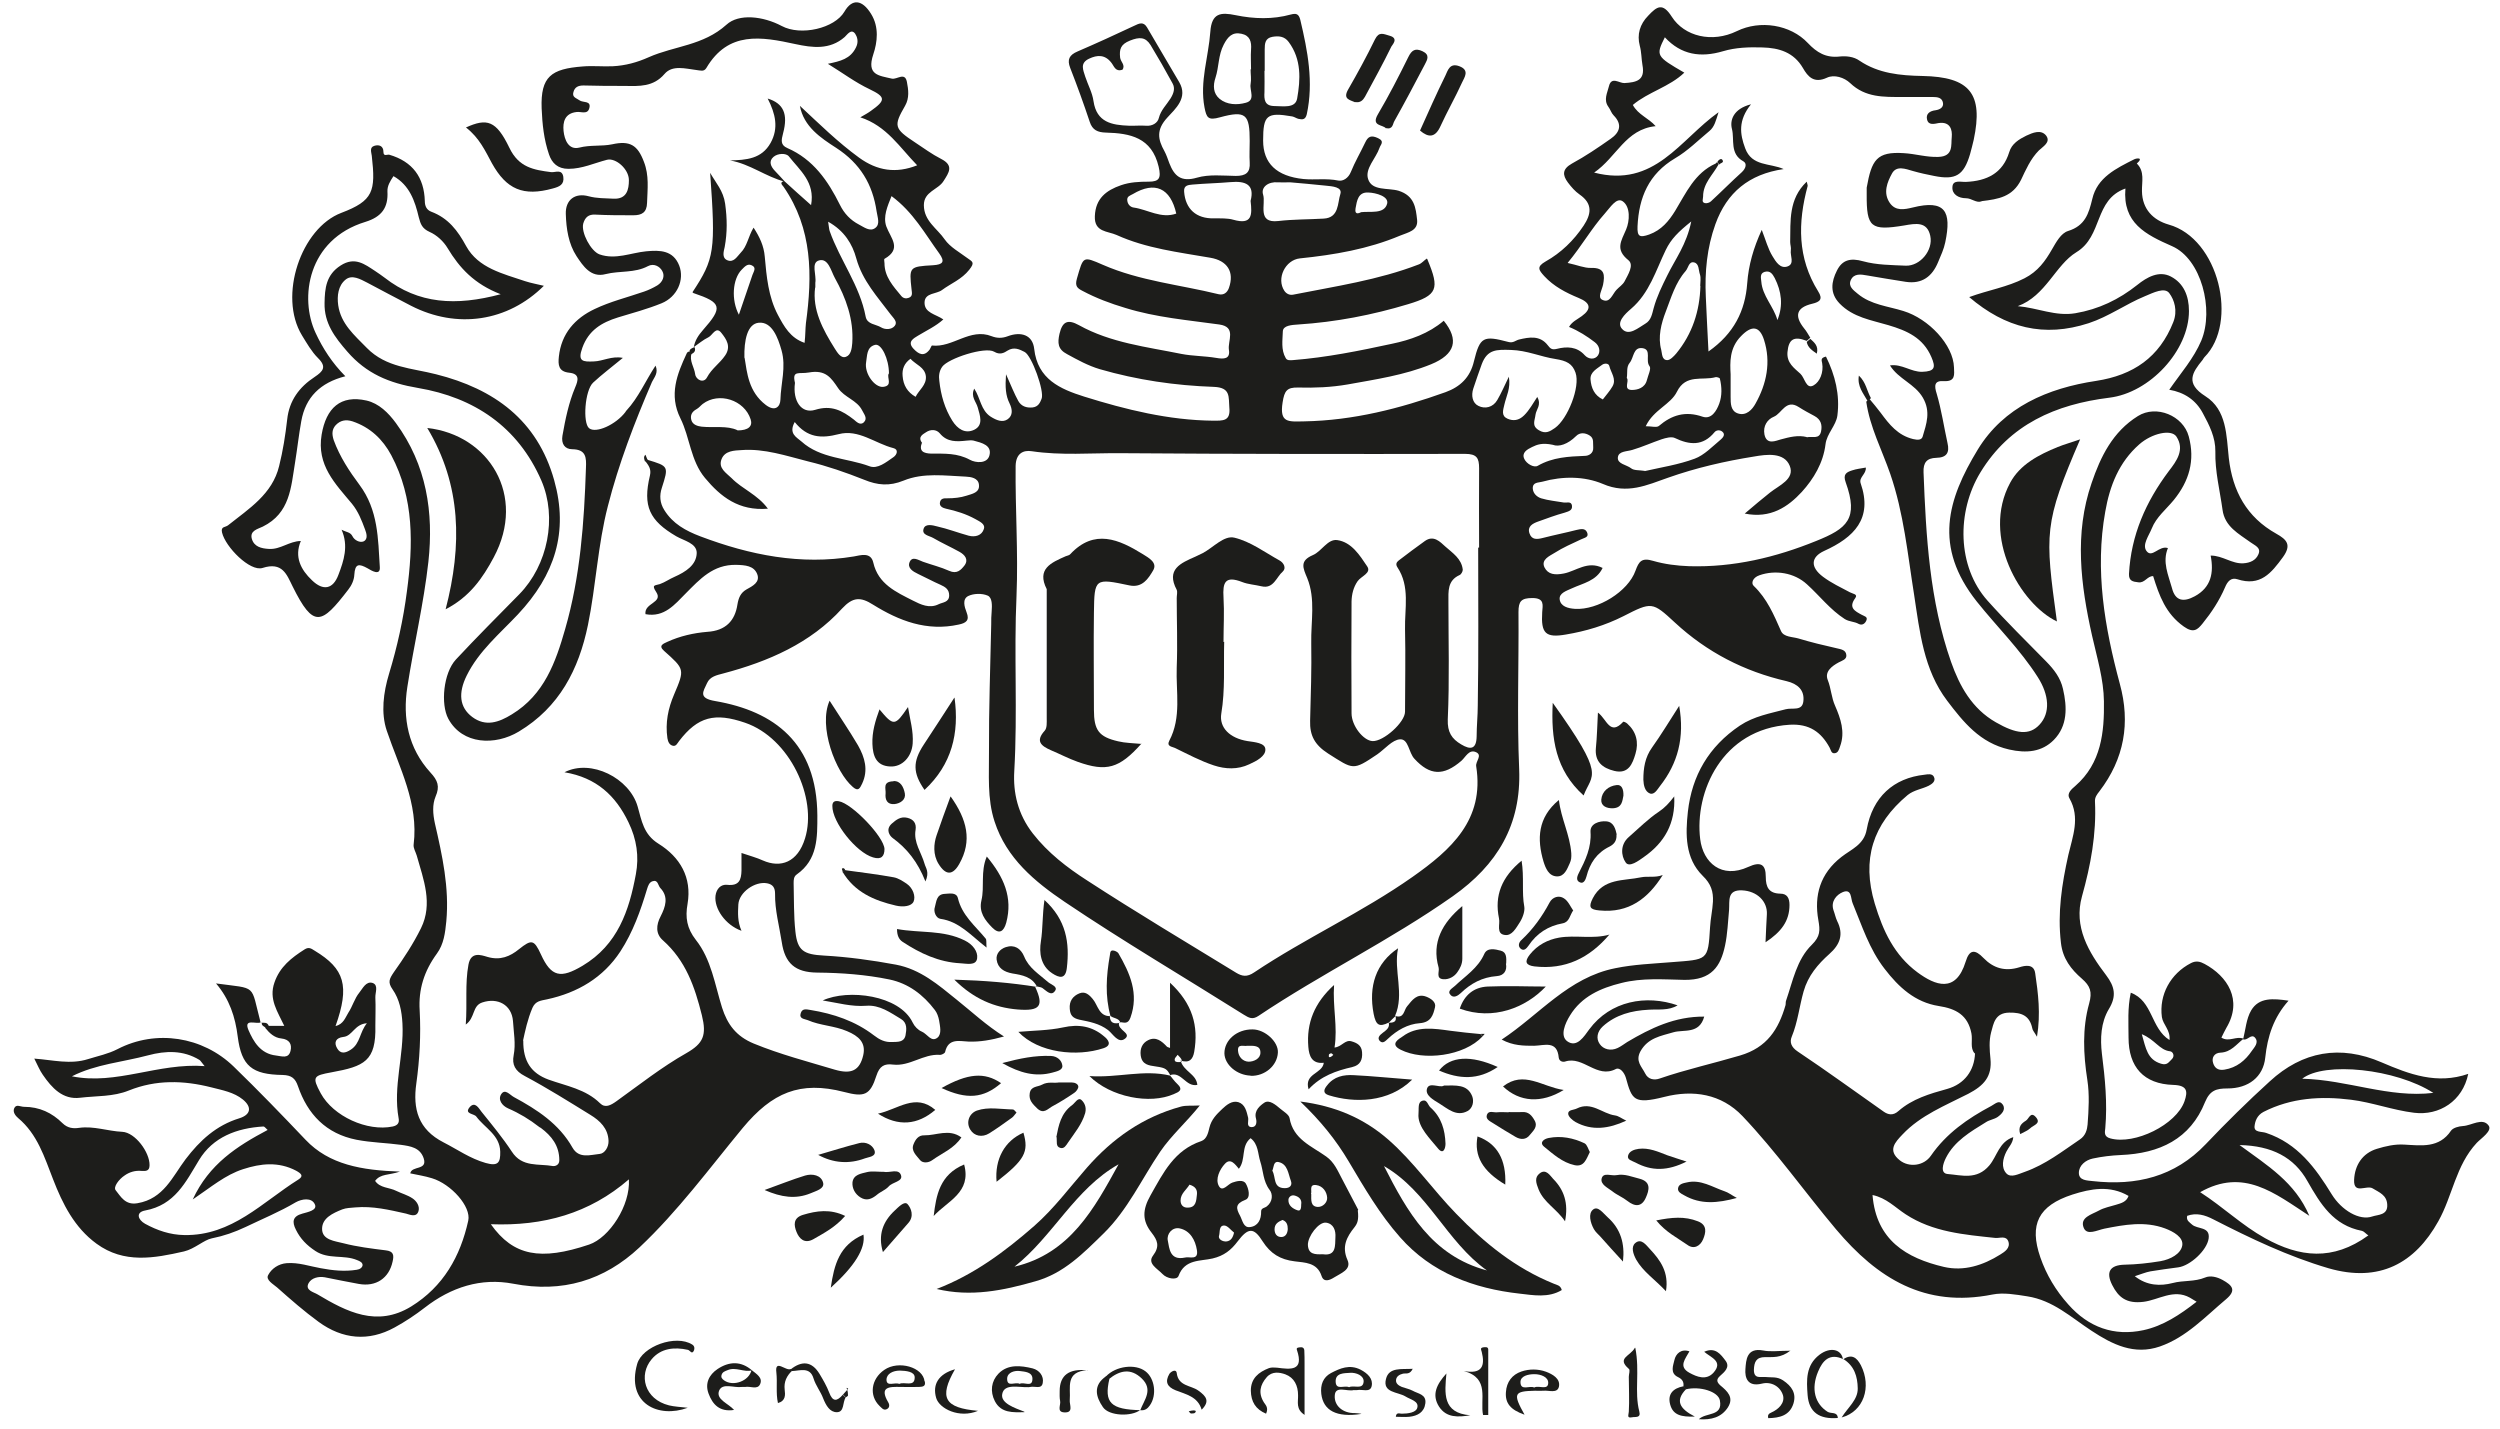 <svg width="84" height="48" viewBox="0 0 84 48" fill="none" xmlns="http://www.w3.org/2000/svg">
<path d="M45.622 40.672C45.66 40.992 45.607 41.111 45.509 41.237C45.254 41.556 45.073 41.883 45.276 42.337C45.419 42.663 45.043 42.782 44.825 42.923C44.682 43.013 44.479 43.102 44.404 42.871C44.254 42.411 43.832 42.426 43.502 42.381C43.013 42.322 42.69 42.121 42.426 41.712C42.126 41.23 41.938 41.245 41.584 41.712C41.366 42.002 41.125 42.195 40.742 42.285C40.336 42.381 39.809 42.3 39.599 42.871C39.546 43.02 39.208 42.968 39.058 42.805C38.892 42.626 38.539 42.456 38.742 42.188C38.982 41.869 38.885 41.668 38.697 41.423C38.373 41.014 38.381 40.65 38.659 40.16C39.088 39.402 39.456 38.644 40.366 38.34C40.554 38.273 40.599 38.042 40.637 37.886C40.704 37.611 40.877 37.441 41.065 37.262C41.216 37.121 41.396 36.972 41.607 37.032C41.84 37.106 41.885 37.344 41.938 37.559C41.96 37.671 41.862 37.864 42.058 37.871C42.208 37.871 42.238 37.723 42.201 37.582C42.126 37.314 42.344 37.143 42.486 37.047C42.652 36.943 42.862 37.121 43.02 37.255C43.133 37.351 43.306 37.448 43.329 37.567C43.449 38.28 44.073 38.51 44.562 38.86C44.833 39.053 44.945 39.335 45.088 39.603C45.291 39.996 45.502 40.39 45.637 40.65L45.622 40.672ZM41.637 39.283C41.509 39.135 41.351 38.889 41.156 39.105C40.983 39.291 40.825 39.617 40.953 39.848C41.073 40.071 41.253 39.788 41.404 39.736C41.554 39.684 41.78 39.625 41.862 39.773C41.953 39.929 42.035 40.249 41.84 40.316C41.494 40.45 41.532 40.605 41.667 40.851C41.749 41.007 41.78 41.259 41.998 41.23C42.268 41.2 42.381 40.977 42.374 40.702C42.374 40.583 42.502 40.591 42.569 40.531C42.765 40.375 42.772 40.123 42.659 39.981C42.434 39.684 42.449 39.335 42.344 39.023C42.261 38.763 42.283 38.444 42.02 38.243C41.682 38.518 41.877 38.956 41.622 39.276L41.637 39.283ZM44.449 42.143C44.908 42.21 44.855 41.839 44.87 41.571C44.885 41.356 44.817 41.118 44.554 41.081C44.306 41.051 43.938 41.542 43.945 41.831C43.96 42.151 44.186 42.151 44.441 42.143H44.449ZM39.809 42.255C39.96 42.21 40.276 42.366 40.216 42.002C40.163 41.668 39.99 41.349 39.637 41.274C39.388 41.222 39.193 41.46 39.238 41.683C39.291 41.95 39.306 42.359 39.809 42.255ZM42.75 39.335C42.877 39.558 42.765 39.922 43.171 39.922C43.351 39.922 43.426 39.818 43.374 39.677C43.283 39.439 43.269 39.112 42.96 39.045C42.78 39.008 42.802 39.231 42.75 39.335ZM44.058 40.123C44.058 40.316 44.028 40.539 44.276 40.553C44.441 40.561 44.607 40.405 44.592 40.234C44.577 40.041 44.449 39.848 44.223 39.818C43.975 39.788 44.088 40.011 44.05 40.115L44.058 40.123ZM39.967 39.803C39.87 39.974 39.667 40.1 39.667 40.338C39.667 40.487 39.757 40.583 39.907 40.576C40.193 40.576 40.193 40.338 40.216 40.145C40.238 39.981 40.17 39.863 39.96 39.803H39.967ZM41.456 41.408C41.358 41.334 41.253 41.185 41.141 41.178C40.945 41.17 40.998 41.401 40.96 41.519C40.922 41.631 41.073 41.727 41.216 41.712C41.358 41.69 41.426 41.586 41.464 41.415L41.456 41.408ZM43.088 40.992C42.945 41.051 42.825 41.126 42.825 41.304C42.825 41.453 42.9 41.564 43.05 41.564C43.193 41.564 43.261 41.445 43.269 41.297C43.269 41.163 43.238 41.044 43.096 40.992H43.088ZM43.72 40.472C43.75 40.301 43.644 40.204 43.486 40.167C43.374 40.145 43.291 40.234 43.291 40.316C43.283 40.509 43.441 40.613 43.592 40.665C43.712 40.71 43.72 40.576 43.72 40.472Z" fill="#1D1D1B"/>
<path d="M52.472 43.348C52.028 43.615 51.525 43.519 51.066 43.467C49.517 43.296 48.096 42.769 47.043 41.572C46.359 40.8 45.84 39.908 45.321 39.032C44.885 38.296 44.366 37.657 43.69 37.011C44.855 37.159 45.817 37.568 46.645 38.289C47.502 39.039 48.141 39.975 48.931 40.785C49.885 41.773 50.923 42.613 52.209 43.133C52.314 43.177 52.427 43.185 52.472 43.333V43.348ZM46.502 39.18C47.284 40.711 48.103 42.189 49.961 42.687C48.6 41.721 47.983 40.035 46.502 39.18Z" fill="#1D1D1B"/>
<path d="M31.471 43.31C32.726 42.827 33.764 42.054 34.749 41.193C35.418 40.606 35.937 39.9 36.516 39.239C37.381 38.251 38.404 37.53 39.682 37.181C39.855 37.136 40.05 37.158 40.313 37.144C39.862 37.708 39.358 38.147 38.983 38.696C38.358 39.618 37.892 40.65 37.08 41.445C36.403 42.106 35.749 42.782 34.794 43.05C33.712 43.362 32.621 43.585 31.471 43.31ZM34.087 42.56C35.952 42.121 36.764 40.613 37.584 39.12C36.11 39.952 35.381 41.542 34.087 42.56Z" fill="#1D1D1B"/>
<path d="M39.328 36.14C39.216 35.932 39.178 35.88 38.847 35.835C38.592 35.798 38.373 35.776 38.328 35.464C38.298 35.233 38.381 35.048 38.576 34.951C38.84 34.818 39.035 34.981 39.208 35.167C39.231 35.189 39.268 35.189 39.313 35.211V33.02C40.073 33.725 40.276 34.476 40.125 35.345C40.08 35.59 39.968 35.731 39.667 35.635C39.772 36.006 40.193 36.081 40.231 36.452C39.84 36.534 39.697 35.984 39.313 36.125L39.336 36.14H39.328ZM39.569 35.441C39.524 35.508 39.479 35.538 39.471 35.583C39.456 35.687 39.546 35.687 39.614 35.687C39.652 35.687 39.734 35.687 39.704 35.612C39.682 35.553 39.629 35.508 39.569 35.441Z" fill="#1D1D1B"/>
<path d="M44.825 33.087C44.773 33.837 44.953 34.506 44.84 35.197C45.081 35.175 45.194 34.922 45.412 34.989C45.592 35.041 45.75 35.123 45.765 35.353C45.788 35.613 45.697 35.791 45.442 35.851C44.9 35.977 44.389 36.148 43.968 36.601C43.81 36.059 44.434 36.088 44.479 35.709C44.081 35.754 43.983 35.479 43.96 35.175C43.893 34.372 44.163 33.696 44.825 33.094V33.087ZM44.803 35.45C44.803 35.45 44.75 35.39 44.727 35.39C44.705 35.39 44.652 35.42 44.652 35.435C44.652 35.472 44.622 35.553 44.72 35.509C44.75 35.494 44.773 35.464 44.803 35.442V35.45Z" fill="#1D1D1B"/>
<path d="M66.579 6.765C66.406 6.832 66.248 6.661 66.06 6.661C65.804 6.661 65.586 6.528 65.601 6.29C65.609 6.03 65.879 6.119 66.052 6.112C66.759 6.082 67.293 5.822 67.511 5.109C67.594 4.826 67.842 4.678 68.083 4.559C68.293 4.462 68.579 4.336 68.752 4.559C68.917 4.782 68.632 4.93 68.504 5.057C68.226 5.339 68.068 5.703 67.91 6.037C67.624 6.617 67.143 6.691 66.586 6.758L66.579 6.765Z" fill="#1D1D1B"/>
<path d="M15.656 4.283C16.363 3.963 16.671 4.045 17.115 4.966C17.431 5.628 17.935 5.709 18.521 5.784C18.664 5.798 18.882 5.672 18.927 5.94C18.965 6.207 18.792 6.274 18.574 6.333C17.581 6.608 17.017 6.363 16.529 5.486C16.303 5.07 16.107 4.632 15.656 4.283Z" fill="#1D1D1B"/>
<path d="M29.546 23.83C30.027 24.41 30.072 24.402 30.509 23.756C30.576 24.179 30.696 24.566 30.666 24.982C30.636 25.42 30.32 25.777 29.907 25.754C29.433 25.732 29.328 25.39 29.313 24.997C29.298 24.595 29.411 24.216 29.553 23.83H29.546Z" fill="#1D1D1B"/>
<path d="M32.072 23.443C32.237 24.632 31.982 25.687 31.064 26.541C30.666 25.969 30.666 25.59 31.034 25.026C31.38 24.498 31.726 23.971 32.065 23.443H32.072Z" fill="#1D1D1B"/>
<path d="M27.876 23.547C28.192 24.045 28.53 24.536 28.831 25.048C29.056 25.449 29.184 25.873 28.966 26.334C28.891 26.489 28.838 26.601 28.658 26.445C28.079 25.955 27.485 24.409 27.876 23.54V23.547Z" fill="#1D1D1B"/>
<path d="M53.209 26.728C52.262 25.874 52.112 24.811 52.172 23.615C53.976 26.134 53.495 25.978 53.209 26.728Z" fill="#1D1D1B"/>
<path d="M53.697 23.948C53.99 24.171 54.096 24.736 54.539 24.253C54.547 24.238 54.637 24.275 54.675 24.312C54.983 24.587 55.066 24.944 54.953 25.323C54.855 25.657 54.72 26.021 54.239 25.902C53.848 25.806 53.577 25.598 53.622 25.13C53.66 24.758 53.667 24.387 53.69 23.948H53.697Z" fill="#1D1D1B"/>
<path d="M56.42 23.711C56.608 24.788 56.375 25.65 55.773 26.415C55.691 26.519 55.585 26.72 55.435 26.66C55.269 26.594 55.224 26.386 55.217 26.2C55.217 25.814 55.269 25.449 55.51 25.115C55.818 24.684 56.089 24.231 56.42 23.718V23.711Z" fill="#1D1D1B"/>
<path d="M34.222 34.67C34.726 34.625 35.237 34.625 35.719 34.521C36.253 34.402 36.704 34.484 37.102 34.826C37.223 34.922 37.388 35.115 37.08 35.219C36.185 35.517 34.892 35.383 34.215 34.67H34.222Z" fill="#1D1D1B"/>
<path d="M49.817 34.819C49.193 35.495 47.816 35.651 47.065 35.272C46.673 35.079 47.019 34.901 47.125 34.827C47.606 34.462 48.192 34.559 48.726 34.633C49.065 34.678 49.411 34.715 49.749 34.745C49.772 34.775 49.794 34.797 49.817 34.827V34.819Z" fill="#1D1D1B"/>
<path d="M54.082 31.394C53.405 32.196 52.585 32.59 51.555 32.471C51.27 32.434 51.209 32.315 51.405 32.07C51.66 31.75 52.006 31.572 52.382 31.505C52.939 31.408 53.518 31.564 54.082 31.401V31.394Z" fill="#1D1D1B"/>
<path d="M49.051 33.883C49.201 33.438 49.517 33.17 49.983 33.148C50.652 33.118 51.329 33.148 51.938 33.148C51.269 33.861 50.164 34.3 49.051 33.891V33.883Z" fill="#1D1D1B"/>
<path d="M34.832 33.139L34.786 33.169C35.08 33.807 34.944 33.978 34.193 33.919C33.403 33.852 32.719 33.562 32.065 32.916C33.08 32.946 33.967 33.02 34.847 33.161L34.824 33.139H34.832Z" fill="#1D1D1B"/>
<path d="M39.305 36.126C39.388 36.223 39.463 36.334 39.553 36.416C39.771 36.617 39.613 36.691 39.448 36.758C38.636 37.122 37.312 36.862 36.605 36.156C37.553 36.223 38.433 35.926 39.32 36.141L39.297 36.119L39.305 36.126Z" fill="#1D1D1B"/>
<path d="M30.14 31.215C30.907 31.356 31.689 31.237 32.418 31.601C32.689 31.735 32.862 31.973 32.832 32.196C32.801 32.463 32.471 32.374 32.268 32.366C31.546 32.329 30.914 32.032 30.328 31.646C30.2 31.564 30.14 31.423 30.14 31.222V31.215Z" fill="#1D1D1B"/>
<path d="M52.381 26.891C52.449 27.493 52.749 28.05 52.795 28.667C52.802 28.801 52.795 28.897 52.742 29.009C52.652 29.209 52.562 29.454 52.313 29.447C52.035 29.439 51.93 29.165 51.862 28.949C51.637 28.191 51.667 27.471 52.373 26.884L52.381 26.891Z" fill="#1D1D1B"/>
<path d="M42.019 36.141C41.561 36.126 41.147 35.777 41.14 35.39C41.14 34.945 41.561 34.581 42.087 34.588C42.501 34.588 42.959 35.004 42.937 35.368C42.914 35.806 42.501 36.163 42.019 36.148V36.141ZM41.907 35.138C41.794 35.167 41.576 35.056 41.598 35.309C41.613 35.509 41.756 35.665 41.952 35.673C42.132 35.673 42.358 35.569 42.35 35.361C42.35 35.115 42.11 35.138 41.907 35.138Z" fill="#1D1D1B"/>
<path d="M31.944 26.765C32.493 27.537 32.673 28.25 32.23 29.031C32.011 29.417 31.778 29.417 31.538 29.031C31.342 28.719 31.372 28.347 31.47 28.065C31.613 27.656 31.756 27.24 31.936 26.765H31.944Z" fill="#1D1D1B"/>
<path d="M47.449 36.275C46.652 37.062 45.494 37.062 44.652 36.802C44.427 36.735 44.487 36.594 44.592 36.468C44.818 36.171 45.148 36.104 45.494 36.126C46.118 36.156 46.743 36.223 47.449 36.275Z" fill="#1D1D1B"/>
<path d="M55.863 29.41C55.374 30.19 54.727 30.688 53.742 30.591C53.419 30.561 53.367 30.48 53.517 30.182C53.87 29.499 54.555 29.603 55.141 29.477C55.367 29.432 55.615 29.499 55.863 29.402V29.41Z" fill="#1D1D1B"/>
<path d="M28.403 29.239C28.944 29.313 29.493 29.38 30.027 29.477C30.185 29.506 30.328 29.603 30.463 29.692C30.681 29.841 30.771 30.123 30.696 30.294C30.628 30.45 30.35 30.487 30.102 30.428C29.365 30.257 28.718 29.974 28.312 29.298C28.343 29.276 28.373 29.254 28.395 29.231L28.403 29.239Z" fill="#1D1D1B"/>
<path d="M46.659 34.359C46.336 34.522 46.23 34.44 46.155 34.069C45.975 33.14 46.23 32.36 46.975 31.862C46.817 32.62 47.2 33.393 46.87 34.143H46.885C46.802 34.217 46.727 34.299 46.644 34.381L46.659 34.366V34.359Z" fill="#1D1D1B"/>
<path d="M56.254 26.757C56.3 27.671 55.923 28.31 55.247 28.786C55.051 28.927 54.743 29.157 54.623 28.979C54.465 28.756 54.435 28.377 54.728 28.124C55.059 27.835 55.375 27.515 55.743 27.27C55.931 27.144 56.074 26.995 56.262 26.75L56.254 26.757Z" fill="#1D1D1B"/>
<path d="M35.087 30.234C35.831 30.91 35.944 31.683 35.846 32.523C35.801 32.909 35.598 32.864 35.35 32.701C34.959 32.441 34.914 32.003 34.974 31.631C35.042 31.193 35.019 30.762 35.094 30.234H35.087Z" fill="#1D1D1B"/>
<path d="M29.719 28.52C29.719 28.78 29.606 28.891 29.335 28.809C28.771 28.646 27.959 27.628 27.967 27.078C27.967 26.922 28.065 26.9 28.185 26.922C28.629 26.997 29.704 28.119 29.719 28.527V28.52Z" fill="#1D1D1B"/>
<path d="M37.313 34.143C37.125 33.467 37.17 32.791 37.29 32.107C37.305 32.041 37.29 31.936 37.388 31.936C37.448 31.936 37.546 31.981 37.576 32.026C37.967 32.702 38.275 33.385 37.982 34.195C37.899 34.418 37.779 34.358 37.643 34.344V34.358C37.591 34.195 37.395 34.225 37.298 34.121L37.32 34.136L37.313 34.143Z" fill="#1D1D1B"/>
<path d="M49.134 30.45C49.134 31.037 49.134 31.624 49.134 32.211C49.134 32.389 49.059 32.538 48.968 32.664C48.863 32.82 48.675 32.917 48.495 32.902C48.231 32.88 48.374 32.642 48.337 32.508C48.096 31.661 48.465 31.007 49.126 30.45H49.134Z" fill="#1D1D1B"/>
<path d="M33.156 28.779C33.727 29.463 34.036 30.154 33.81 31.001C33.727 31.298 33.577 31.409 33.336 31.164C33.096 30.919 32.885 30.651 32.975 30.258C33.088 29.79 32.938 29.292 33.156 28.779Z" fill="#1D1D1B"/>
<path d="M51.126 28.919C51.216 29.484 51.126 29.981 51.216 30.464C51.239 30.598 51.178 30.806 51.073 30.977C50.938 31.185 50.802 31.452 50.562 31.415C50.261 31.378 50.411 31.051 50.366 30.858C50.208 30.093 50.456 29.469 51.126 28.919Z" fill="#1D1D1B"/>
<path d="M56.562 46.586C56.585 46.438 56.525 46.341 56.389 46.274C56.096 46.14 56.224 45.873 56.261 45.694C56.306 45.494 56.479 45.308 56.765 45.405C56.63 45.657 56.382 45.917 56.765 46.126C57.021 46.267 57.329 46.386 57.57 46.126C57.916 45.739 57.48 45.613 57.261 45.42C57.637 45.249 57.818 45.509 57.976 45.717C58.141 45.932 57.946 46.096 57.795 46.23C57.652 46.356 57.69 46.445 57.803 46.549C58.036 46.742 58.269 46.95 58.059 47.285C57.84 47.626 57.495 47.715 57.081 47.686C57.322 47.448 57.893 47.604 57.788 47.054C57.735 46.757 57.118 46.564 56.637 46.683C56.607 46.653 56.577 46.616 56.555 46.586H56.562Z" fill="#1D1D1B"/>
<path d="M9.025 34.47H9.552C9.326 33.987 9.025 33.571 9.221 33.014C9.401 32.486 9.792 32.181 10.236 31.899C10.379 31.81 10.454 31.869 10.574 31.944C11.582 32.553 11.755 33.125 11.274 34.477C11.544 34.41 11.604 34.187 11.702 34.031C11.845 33.816 11.913 33.548 12.071 33.355C12.183 33.222 12.296 32.954 12.522 33.028C12.725 33.103 12.604 33.348 12.612 33.519C12.627 33.831 12.612 34.15 12.612 34.462C12.642 35.658 12.236 35.829 11.138 36.03C10.529 36.141 10.476 36.178 10.777 36.736C11.198 37.508 12.341 38.029 13.198 37.85C13.364 37.813 13.424 37.724 13.394 37.575C13.198 36.505 13.582 35.458 13.522 34.388C13.499 33.972 13.424 33.578 13.191 33.244C13.018 32.999 13.086 32.887 13.229 32.672C13.567 32.196 13.89 31.706 14.146 31.186C14.552 30.361 14.229 29.552 14.003 28.749C13.966 28.623 13.883 28.497 13.898 28.378C14.071 26.988 13.417 25.8 12.995 24.551C12.793 23.95 12.883 23.266 13.071 22.642C13.349 21.728 13.552 20.807 13.672 19.871C13.883 18.311 13.92 16.75 13.146 15.294C12.86 14.759 12.439 14.358 11.845 14.158C11.612 14.083 11.431 14.128 11.281 14.284C11.153 14.425 11.146 14.581 11.213 14.789C11.416 15.346 11.74 15.837 12.078 16.29C12.71 17.137 12.702 18.103 12.762 19.054C12.785 19.366 12.469 19.165 12.356 19.098C12.063 18.935 11.928 18.927 11.905 19.314C11.898 19.485 11.815 19.67 11.702 19.811C10.8 20.985 10.537 21.127 9.83 19.7C9.634 19.306 9.491 18.868 8.822 19.083C8.401 19.217 7.574 18.378 7.461 17.895C7.409 17.679 7.574 17.724 7.664 17.649C8.364 17.092 9.153 16.602 9.379 15.658C9.507 15.146 9.589 14.626 9.649 14.098C9.717 13.459 10.055 13.006 10.574 12.664C10.852 12.479 10.988 12.33 10.687 12.033C10.469 11.817 10.311 11.535 10.146 11.268C9.341 9.945 10.116 7.664 11.469 7.152C12.544 6.743 12.627 6.431 12.492 5.235C12.477 5.116 12.409 4.953 12.574 4.901C12.732 4.849 12.883 4.901 12.883 5.101C12.883 5.272 13.011 5.183 13.078 5.198C13.868 5.428 14.251 5.963 14.274 6.758C14.274 6.921 14.334 7.055 14.492 7.114C15.063 7.33 15.379 7.746 15.665 8.273C16.071 9.009 16.898 9.195 17.642 9.447C17.846 9.514 18.064 9.551 18.274 9.603C17.064 10.807 15.357 11.067 13.808 10.272C13.319 10.019 12.83 9.759 12.341 9.499C12.108 9.38 11.83 9.217 11.612 9.395C11.364 9.596 11.319 9.938 11.364 10.257C11.454 10.881 11.905 11.26 12.326 11.691C12.973 12.352 13.838 12.367 14.65 12.575C16.605 13.066 18.056 14.12 18.62 16.134C19.109 17.872 18.643 19.321 17.402 20.643C16.793 21.29 16.086 21.877 15.68 22.701C15.394 23.281 15.432 23.764 15.868 24.091C16.319 24.425 16.755 24.276 17.199 24.002C18.289 23.34 18.673 22.241 18.988 21.141C19.5 19.373 19.628 17.546 19.688 15.718C19.703 15.376 19.695 15.101 19.229 15.094C18.973 15.094 18.853 14.908 18.898 14.64C18.996 14.083 19.109 13.534 19.327 13.014C19.425 12.783 19.492 12.56 19.124 12.523C18.763 12.486 18.748 12.256 18.778 11.981C18.861 11.208 19.319 10.695 19.981 10.383C20.507 10.131 21.086 9.99 21.643 9.797C21.793 9.745 21.951 9.67 22.086 9.589C22.267 9.477 22.35 9.276 22.252 9.106C22.169 8.95 21.966 8.838 21.771 8.942C21.327 9.18 20.823 9.091 20.349 9.21C19.853 9.343 19.59 8.935 19.372 8.608C19.101 8.192 19.026 7.687 19.011 7.189C18.996 6.721 19.312 6.468 19.778 6.594C20.056 6.669 20.334 6.661 20.613 6.676C21.064 6.698 21.131 6.364 21.131 6.052C21.131 5.681 20.688 5.294 20.395 5.369C19.966 5.48 19.56 5.673 19.101 5.673C18.74 5.673 18.545 5.48 18.447 5.19C18.274 4.685 18.221 4.172 18.199 3.638C18.161 2.568 18.522 2.315 19.575 2.233C19.913 2.204 20.252 2.241 20.59 2.226C21.011 2.204 21.402 2.1 21.801 1.921C22.658 1.542 23.628 1.535 24.41 0.829C24.823 0.45 25.636 0.539 26.267 0.874C26.906 1.216 28.042 0.955 28.373 0.391C28.636 -0.062 28.974 -0.01 29.267 0.465C29.546 0.911 29.478 1.424 29.343 1.825C29.11 2.523 29.523 2.538 29.967 2.642C30.14 2.679 30.403 2.412 30.471 2.746C30.523 3.013 30.561 3.296 30.41 3.556C30.019 4.232 30.042 4.321 30.741 4.782C31.035 4.975 31.313 5.183 31.621 5.339C32.057 5.562 31.884 5.799 31.704 6.082C31.523 6.379 31.042 6.431 31.042 6.892C31.042 7.427 31.493 7.679 31.741 8.043C31.922 8.303 32.238 8.474 32.508 8.675C32.674 8.794 32.764 8.816 32.569 9.061C32.313 9.388 31.952 9.522 31.651 9.745C31.463 9.886 31.08 9.834 31.065 10.153C31.05 10.517 31.441 10.554 31.696 10.733C31.441 10.963 31.132 11.104 30.839 11.282C30.711 11.364 30.471 11.476 30.689 11.713C30.862 11.899 31.042 12.003 31.238 11.743C31.268 11.698 31.298 11.609 31.313 11.609C32.012 11.691 32.591 11.008 33.32 11.297C33.493 11.364 33.666 11.372 33.862 11.297C34.298 11.134 34.696 11.245 34.749 11.721C34.862 12.746 35.629 13.073 36.426 13.325C37.832 13.764 39.268 14.12 40.757 14.135C41.088 14.135 41.351 14.158 41.306 13.697C41.276 13.34 41.359 13.021 40.787 12.999C39.486 12.954 38.208 12.768 36.952 12.404C36.554 12.285 36.208 12.092 35.854 11.899C35.539 11.736 35.531 11.52 35.599 11.216C35.697 10.8 35.877 10.718 36.253 10.926C37.321 11.52 38.524 11.654 39.697 11.892C40.08 11.966 40.471 11.959 40.862 12.025C41.118 12.07 41.344 12.07 41.291 11.751C41.246 11.453 41.554 10.985 40.968 10.903C39.907 10.755 38.84 10.666 37.809 10.346C37.313 10.198 36.832 10.019 36.373 9.774C36.2 9.685 36.11 9.618 36.185 9.358C36.403 8.608 36.373 8.6 37.057 8.898C38.298 9.44 39.644 9.566 40.945 9.886C41.111 9.923 41.231 9.841 41.291 9.678C41.486 9.128 41.231 8.756 40.667 8.66C39.599 8.474 38.516 8.348 37.516 7.895C37.215 7.761 36.764 7.805 36.787 7.263C36.809 6.669 37.17 6.394 37.667 6.223C37.967 6.119 38.276 6.104 38.599 6.104C38.952 6.104 39.02 5.985 38.93 5.599C38.697 4.618 37.975 4.477 37.155 4.455C36.885 4.447 36.704 4.373 36.614 4.091C36.411 3.482 36.193 2.88 35.96 2.285C35.847 1.996 35.93 1.847 36.208 1.728C36.847 1.453 37.479 1.163 38.11 0.866C38.276 0.785 38.419 0.718 38.539 0.918C38.9 1.535 39.261 2.144 39.622 2.761C39.93 3.288 39.486 3.66 39.223 3.95C38.847 4.358 38.9 4.678 39.125 5.079C39.193 5.205 39.238 5.346 39.291 5.487C39.456 5.911 39.682 6.126 40.216 5.97C40.622 5.851 41.088 5.904 41.524 5.911C41.862 5.911 42.013 5.799 41.99 5.458C41.975 5.22 41.99 4.975 41.99 4.737C41.99 3.838 41.862 3.704 40.99 3.942C40.592 4.054 40.539 3.957 40.471 3.608C40.306 2.739 40.607 1.914 40.667 1.067C40.712 0.435 41.013 0.406 41.517 0.51C42.133 0.636 42.757 0.658 43.374 0.487C43.547 0.443 43.637 0.458 43.69 0.666C43.938 1.713 44.141 2.761 43.908 3.838C43.863 4.024 43.765 4.024 43.63 3.994C43.562 3.979 43.494 3.927 43.419 3.912C42.562 3.764 42.441 3.868 42.441 4.722C42.441 5.49 42.893 5.921 43.795 6.015C44.186 6.052 44.569 5.985 44.968 6.067C45.126 6.097 45.306 5.985 45.389 5.777C45.524 5.443 45.712 5.123 45.87 4.789C45.968 4.581 46.073 4.536 46.299 4.64C46.539 4.752 46.382 4.863 46.352 4.967C46.231 5.324 45.855 5.666 45.968 6.015C46.096 6.424 46.637 6.305 46.991 6.409C47.532 6.58 47.57 6.988 47.615 7.389C47.652 7.753 47.314 7.805 47.043 7.917C45.968 8.37 44.833 8.563 43.675 8.682C43.186 8.734 42.877 9.358 43.156 9.774C43.223 9.871 43.329 9.923 43.449 9.901C44.87 9.618 46.314 9.41 47.675 8.883C47.773 8.846 47.848 8.749 47.938 8.69C47.938 8.682 47.961 8.704 47.968 8.734C48.374 9.707 48.306 9.923 47.314 10.22C46.111 10.584 44.878 10.822 43.622 10.903C43.404 10.918 43.111 10.933 43.103 11.134C43.096 11.424 43.035 11.751 43.201 12.033C43.246 12.114 43.336 12.107 43.441 12.1C44.569 12.011 45.675 11.788 46.773 11.55C47.382 11.424 48.006 11.208 48.51 10.777C49.028 11.416 48.901 11.906 48.081 12.241C47.186 12.605 46.231 12.746 45.284 12.917C44.727 13.014 44.171 13.036 43.614 13.021C43.246 13.014 43.156 13.125 43.096 13.519C42.983 14.225 43.299 14.165 43.818 14.158C45.472 14.128 47.036 13.727 48.57 13.177C49.059 12.999 49.397 12.687 49.525 12.137C49.728 11.312 49.84 11.268 50.683 11.49C50.841 11.535 50.923 11.438 51.036 11.409C51.382 11.327 51.743 11.26 52.006 11.602C52.089 11.706 52.134 11.765 52.314 11.721C52.638 11.639 52.984 11.639 53.247 11.936C53.375 12.077 53.585 12.092 53.69 11.944C53.781 11.81 53.743 11.617 53.585 11.498C53.322 11.297 53.044 11.119 52.72 10.985C52.818 10.807 52.999 10.733 53.149 10.621C53.487 10.376 53.442 10.175 53.044 10.012C52.615 9.834 52.209 9.626 51.886 9.276C51.698 9.068 51.623 8.964 51.931 8.786C52.45 8.496 52.878 8.08 53.209 7.583C53.465 7.196 53.525 6.847 53.074 6.535C52.923 6.431 52.796 6.282 52.683 6.134C52.495 5.881 52.487 5.681 52.818 5.495C53.269 5.25 53.698 4.96 54.119 4.663C54.42 4.455 54.525 4.187 54.217 3.875C54.142 3.801 54.111 3.682 54.044 3.593C53.871 3.355 54.006 3.125 54.059 2.902C54.142 2.553 54.405 2.798 54.578 2.791C54.984 2.768 55.285 2.701 55.187 2.189C55.149 1.973 55.157 1.758 55.096 1.535C54.999 1.163 55.096 0.814 55.382 0.525C55.675 0.213 55.864 0.079 56.172 0.562C56.593 1.223 57.525 1.453 58.36 1.045C59.134 0.666 60.157 0.822 60.744 1.446C61.044 1.765 61.353 1.951 61.811 1.899C62.029 1.877 62.285 1.899 62.481 2.04C63.12 2.471 63.849 2.538 64.594 2.553C66.188 2.583 66.646 3.147 66.316 4.7C66.278 4.856 66.24 5.019 66.195 5.175C65.985 5.889 65.714 6.06 64.984 5.911C64.751 5.866 64.511 5.814 64.278 5.747C64.022 5.673 63.721 5.554 63.571 5.829C63.413 6.119 63.263 6.476 63.496 6.817C63.691 7.1 63.984 7.04 64.263 6.973C65.361 6.698 65.579 7.1 65.361 8.14C65.315 8.37 65.21 8.593 65.12 8.808C64.924 9.284 64.586 9.551 64.037 9.47C63.601 9.403 63.165 9.328 62.729 9.254C62.526 9.217 62.293 9.18 62.187 9.41C62.09 9.626 62.278 9.752 62.42 9.871C62.864 10.242 63.435 10.287 63.954 10.45C64.804 10.71 65.631 11.587 65.654 12.345C65.661 12.583 65.714 12.828 65.308 12.806C64.992 12.783 64.984 12.954 65.075 13.236C65.233 13.771 65.315 14.336 65.436 14.886C65.511 15.205 65.413 15.376 65.06 15.383C64.744 15.391 64.616 15.54 64.631 15.874C64.714 18.028 64.834 20.183 65.556 22.241C65.842 23.051 66.255 23.808 67.06 24.269C67.744 24.663 68.188 24.715 68.526 24.351C68.895 23.957 68.857 23.355 68.466 22.746C67.879 21.825 67.097 21.06 66.421 20.213C64.954 18.363 65.436 16.78 66.451 15.109C67.323 13.675 68.804 13.043 70.429 12.798C71.684 12.605 72.556 12.003 73.023 10.822C73.173 10.443 73.06 10.079 72.887 9.849C72.73 9.641 72.353 9.834 72.068 9.953C71.421 10.22 70.857 10.636 70.18 10.859C68.677 11.349 67.383 11.022 66.165 9.982C66.812 9.745 67.443 9.648 68.022 9.351C68.474 9.12 68.722 8.771 68.947 8.378C69.09 8.132 69.248 7.835 69.489 7.761C70.06 7.583 70.18 7.181 70.301 6.684C70.466 5.963 71.105 5.658 71.707 5.354C71.775 5.317 72.045 5.272 71.797 5.495C72.068 5.762 71.963 6.104 71.97 6.424C71.978 7.033 72.353 7.397 72.865 7.545C74.557 8.013 75.218 10.844 74.068 12.003C74.045 12.025 74.03 12.062 74.008 12.092C73.654 12.523 73.421 12.88 74.098 13.311C74.827 13.771 74.805 14.64 74.888 15.391C75.015 16.505 75.489 17.375 76.482 17.932C76.843 18.132 77.001 18.311 76.707 18.719C76.316 19.254 75.948 19.715 75.173 19.462C74.963 19.395 74.842 19.537 74.76 19.737C74.572 20.175 74.309 20.577 74.008 20.948C73.835 21.164 73.7 21.282 73.376 21.052C72.767 20.621 72.549 20.012 72.346 19.358C72.15 19.351 72.068 19.596 71.85 19.566C71.662 19.544 71.526 19.522 71.534 19.284C71.602 17.984 72.098 16.862 72.872 15.829C73.136 15.488 73.414 15.109 73.128 14.67C72.955 14.41 72.301 14.559 71.88 14.93C71.195 15.532 70.887 16.327 70.737 17.189C70.383 19.158 70.714 21.074 71.226 22.976C71.587 24.291 71.376 25.495 70.541 26.587C70.459 26.691 70.383 26.788 70.391 26.929C70.444 28.021 70.248 29.069 69.955 30.116C69.669 31.141 70.173 31.988 70.767 32.768C71.06 33.155 71.12 33.474 70.857 33.905C70.587 34.358 70.564 34.893 70.624 35.406C70.729 36.238 70.812 37.07 70.737 37.91C70.722 38.043 70.684 38.192 70.91 38.251C71.729 38.474 73.121 37.791 73.399 37.003C73.511 36.676 73.504 36.468 73.023 36.453C72.03 36.424 71.519 35.852 71.519 34.864C71.519 34.373 71.481 33.883 71.594 33.355C72.338 33.63 72.263 34.551 72.895 34.945C72.933 34.611 72.677 34.433 72.639 34.173C72.541 33.43 72.925 32.716 73.617 32.36C73.79 32.271 73.925 32.308 74.076 32.389C74.835 32.798 75.369 33.593 74.805 34.537C74.745 34.641 74.692 34.76 74.639 34.864C74.895 35.027 75.143 34.797 75.384 34.901C75.143 35.086 74.963 35.354 74.609 35.369C74.406 35.376 74.301 35.532 74.361 35.718C74.406 35.867 74.512 35.978 74.737 35.941C75.158 35.874 75.444 35.629 75.662 35.309C75.745 35.19 75.91 35.027 75.767 34.864C75.639 34.722 75.512 34.975 75.369 34.923C75.451 34.596 75.474 34.232 75.639 33.95C75.903 33.504 76.384 33.548 76.895 33.623C76.391 34.187 76.188 34.826 76.113 35.532C76.046 36.186 75.549 36.572 74.842 36.572C74.474 36.572 74.256 36.632 74.091 37.026C73.594 38.274 72.557 38.757 71.256 38.809C70.94 38.823 70.624 38.861 70.316 38.927C70.075 38.979 69.85 39.158 69.85 39.41C69.85 39.67 70.135 39.663 70.316 39.685C71.775 39.849 73.068 39.544 74.113 38.444C74.805 37.716 75.519 37.011 76.264 36.334C77.361 35.324 78.632 35.094 80.023 35.696C80.956 36.097 81.881 36.446 82.933 36.082C82.745 36.996 81.963 37.493 81.114 37.389C80.392 37.3 79.707 37.04 78.993 36.951C77.986 36.825 76.986 36.884 76.053 37.36C75.828 37.479 75.767 37.687 75.752 37.85C75.737 38.058 76 38.014 76.143 38.066C77.204 38.422 77.805 39.247 78.347 40.131C78.677 40.666 79.279 41.023 79.707 40.874C79.903 40.807 80.234 40.837 80.211 40.473C80.196 40.153 79.941 40.064 79.722 39.93C79.519 39.804 79.076 40.153 79.098 39.641C79.121 39.15 79.377 38.749 79.865 38.6C80.159 38.511 80.467 38.437 80.79 38.459C81.354 38.489 81.956 38.586 82.354 37.991C82.422 37.895 82.61 37.843 82.753 37.835C83.046 37.82 83.415 37.538 83.618 37.82C83.745 37.999 83.377 38.236 83.219 38.4C82.512 39.158 82.407 40.183 81.926 41.037C81.144 42.442 79.948 43.11 78.234 42.612C76.873 42.211 75.617 41.609 74.369 40.971C74.083 40.822 73.797 40.74 73.489 40.852C73.451 41.015 73.572 41.067 73.647 41.141C73.827 41.312 74.263 41.201 74.211 41.609C74.158 42.011 73.587 42.531 73.188 42.583C72.872 42.627 72.564 42.664 72.256 42.717C72.098 42.746 71.94 42.813 71.729 42.88C72.143 43.207 72.594 43.214 73 43.11C73.361 43.014 73.737 43.073 74.091 42.925C74.263 42.85 74.489 42.902 74.677 43.006C75 43.184 75.158 43.348 74.797 43.653C74.098 44.239 73.466 44.93 72.572 45.242C71.707 45.54 70.978 45.176 70.278 44.715C69.594 44.269 68.985 43.69 68.113 43.556C67.722 43.496 67.323 43.422 66.947 43.496C64.676 43.95 63.082 42.954 61.691 41.305C60.631 40.042 59.683 38.697 58.548 37.501C57.834 36.751 56.886 36.609 55.924 36.855C54.894 37.115 54.833 36.951 54.63 36.216C54.578 36.037 54.427 35.852 54.292 35.919C53.653 36.253 53.202 35.473 52.593 35.666C52.51 35.696 52.39 35.658 52.374 35.54C52.322 34.945 51.893 35.131 51.547 35.138C51.194 35.138 50.841 35.138 50.457 34.93C51.728 34.091 52.698 32.843 54.277 32.531C54.894 32.404 55.518 32.382 56.149 32.33C57.382 32.233 57.39 32.293 57.458 31.156C57.473 30.866 57.54 30.584 57.555 30.294C57.57 29.96 57.495 29.7 57.209 29.425C56.615 28.838 56.63 28.028 56.713 27.271C56.849 26.06 57.413 25.086 58.458 24.381C58.939 24.061 59.473 23.972 59.999 23.831C60.225 23.771 60.556 23.905 60.593 23.563C60.638 23.192 60.405 22.976 60.029 22.887C58.608 22.56 57.352 21.914 56.277 20.918C55.518 20.213 55.495 20.22 54.548 20.703C53.931 21.015 53.284 21.208 52.615 21.32C51.931 21.439 51.773 21.282 51.818 20.569C51.833 20.339 51.908 20.094 51.487 20.094C51.111 20.094 51.021 20.205 51.021 20.562C51.036 22.323 50.968 24.083 51.044 25.844C51.119 27.716 50.307 29.061 48.81 30.116C46.72 31.587 44.411 32.709 42.283 34.135C42.081 34.269 41.968 34.202 41.787 34.091C39.78 32.828 37.734 31.624 35.772 30.302C34.772 29.626 33.817 28.838 33.418 27.605C33.163 26.825 33.238 26.023 33.23 25.227C33.223 23.808 33.275 22.397 33.305 20.978C33.305 20.829 33.305 20.688 33.32 20.54C33.335 20.346 33.343 20.079 33.185 20.012C32.997 19.93 32.711 19.938 32.531 20.027C32.328 20.131 32.403 20.384 32.478 20.577C32.584 20.844 32.463 20.933 32.215 20.985C31.14 21.223 30.207 20.859 29.335 20.317C28.914 20.049 28.658 20.057 28.297 20.443C27.23 21.617 25.816 22.226 24.305 22.627C24.079 22.687 23.854 22.731 23.756 22.954C23.628 23.236 23.448 23.459 24.034 23.556C26.019 23.898 27.448 24.968 27.463 27.397C27.463 28.14 27.478 28.883 26.771 29.381C26.666 29.455 26.666 29.566 26.666 29.678C26.681 30.22 26.666 30.762 26.726 31.305C26.794 31.944 27.004 32.07 27.681 32.107C28.493 32.152 29.297 32.263 30.102 32.412C30.929 32.568 31.531 33.095 32.14 33.586C32.651 33.994 33.132 34.447 33.734 34.826C33.305 34.945 32.929 35.012 32.538 34.997C32.23 34.982 31.862 34.878 31.756 35.346C31.749 35.391 31.636 35.45 31.576 35.443C31.02 35.406 30.568 35.837 30.004 35.77C29.719 35.733 29.553 35.815 29.448 36.141C29.237 36.803 29.042 36.87 28.365 36.691C26.876 36.305 25.944 36.714 24.959 37.895C23.831 39.262 22.778 40.696 21.485 41.914C20.304 43.021 18.898 43.452 17.244 43.133C16.161 42.925 15.154 43.251 14.274 43.935C13.958 44.18 13.612 44.41 13.259 44.603C12.379 45.087 11.507 44.997 10.71 44.418C10.221 44.061 9.762 43.66 9.311 43.259C9.183 43.147 8.92 43.006 9.01 42.843C9.123 42.627 9.356 42.464 9.634 42.442C10.033 42.412 10.401 42.546 10.777 42.612C11.176 42.687 11.582 42.731 11.988 42.664C12.093 42.65 12.176 42.59 12.183 42.508C12.183 42.419 12.093 42.375 11.995 42.338C11.552 42.152 11.033 42.323 10.597 42.033C10.304 41.84 10.093 41.624 9.943 41.32C9.807 41.052 9.83 40.867 10.161 40.777C10.341 40.725 10.665 40.666 10.582 40.473C10.476 40.22 10.131 40.287 9.935 40.398C9.394 40.718 8.815 40.956 8.243 41.231C7.882 41.401 7.521 41.528 7.115 41.609C6.852 41.661 6.536 41.966 6.183 42.048C5.175 42.278 4.168 42.464 3.243 41.788C2.498 41.245 2.1 40.443 1.784 39.626C1.491 38.875 1.258 38.11 0.611 37.568C0.521 37.493 0.423 37.367 0.476 37.241C0.543 37.085 0.686 37.189 0.807 37.189C1.325 37.189 1.747 37.389 2.1 37.739C2.273 37.91 2.468 37.925 2.664 37.895C3.153 37.828 3.619 38.006 4.108 38.029C4.544 38.051 5.032 38.719 5.025 39.15C5.025 39.351 4.897 39.351 4.762 39.343C4.544 39.321 4.348 39.381 4.183 39.499C4.002 39.618 3.792 39.886 3.89 39.997C4.055 40.198 4.205 40.502 4.619 40.428C5.499 40.28 5.799 39.529 6.236 38.95C6.717 38.318 7.266 37.813 8.04 37.575C8.424 37.456 8.476 37.204 8.161 36.944C7.86 36.699 7.476 36.632 7.1 36.535C6.16 36.297 5.243 36.275 4.333 36.639C3.807 36.855 3.235 36.818 2.694 36.884C2.107 36.959 1.739 36.55 1.438 36.112C1.333 35.963 1.265 35.792 1.152 35.569C1.777 35.614 2.363 35.777 2.965 35.584C3.296 35.48 3.634 35.413 3.95 35.25C5.243 34.581 6.807 34.826 7.852 35.837C8.679 36.639 9.476 37.464 10.266 38.296C11.063 39.136 12.153 39.321 13.439 39.366C13.063 39.492 12.785 39.433 12.604 39.678C12.77 39.923 13.078 39.893 13.311 40.012C13.492 40.101 13.695 40.153 13.86 40.265C13.996 40.354 14.108 40.525 14.063 40.688C13.996 40.926 13.762 40.807 13.642 40.777C13.078 40.651 12.522 40.517 11.935 40.569C11.785 40.584 11.634 40.584 11.499 40.636C11.183 40.763 10.822 40.926 10.822 41.29C10.822 41.669 11.258 41.699 11.537 41.773C11.995 41.892 12.477 41.951 12.958 42.011C13.221 42.04 13.244 42.167 13.191 42.39C13.071 42.947 12.635 43.244 12.056 43.14C11.672 43.073 11.296 42.991 10.913 42.917C10.695 42.88 10.469 42.939 10.371 43.11C10.236 43.355 10.544 43.415 10.665 43.489C11.649 44.076 12.665 44.603 13.815 43.898C14.898 43.229 15.469 42.211 15.733 41.015C15.838 40.54 15.154 39.782 14.514 39.589C14.274 39.514 14.026 39.477 13.785 39.425C13.83 39.158 14.372 39.336 14.236 38.92C14.116 38.556 13.785 38.511 13.477 38.467C12.98 38.4 12.477 38.392 11.98 38.296C10.958 38.095 10.334 37.441 10.01 36.491C9.92 36.23 9.792 36.127 9.499 36.119C8.469 36.104 8.115 35.822 7.988 34.834C7.905 34.165 7.709 33.571 7.258 33.043C8.664 33.236 8.409 33.043 8.755 34.351H8.762C8.612 34.425 8.176 34.202 8.349 34.611C8.514 34.99 8.747 35.406 9.273 35.465C9.469 35.488 9.695 35.584 9.762 35.309C9.815 35.086 9.725 34.923 9.454 34.893C9.221 34.871 9.055 34.715 8.912 34.537C8.943 34.507 8.965 34.477 8.995 34.447L9.025 34.47ZM21.756 15.45C22.47 15.666 22.47 15.666 22.237 16.394C22.154 16.646 22.169 16.899 22.32 17.137C22.605 17.598 23.041 17.835 23.53 18.021C25.2 18.652 26.899 18.994 28.689 18.697C28.907 18.66 29.26 18.534 29.343 18.905C29.508 19.626 30.11 19.893 30.681 20.183C30.929 20.309 31.23 20.458 31.538 20.302C31.674 20.235 31.892 20.242 31.892 20.005C31.892 19.804 31.764 19.722 31.599 19.648C31.343 19.537 31.102 19.403 30.846 19.284C30.674 19.202 30.471 19.083 30.568 18.875C30.659 18.682 30.854 18.816 31.012 18.875C31.305 18.979 31.613 19.054 31.892 19.18C32.155 19.299 32.29 19.15 32.411 18.994C32.553 18.794 32.411 18.638 32.238 18.541C31.944 18.378 31.644 18.244 31.35 18.073C31.223 17.999 30.959 17.976 31.035 17.761C31.095 17.583 31.343 17.649 31.486 17.687C31.847 17.768 32.193 17.902 32.546 17.999C32.772 18.058 32.99 17.991 33.057 17.776C33.117 17.605 32.914 17.523 32.772 17.441C32.463 17.271 32.132 17.167 31.786 17.092C31.689 17.07 31.553 17.018 31.583 16.877C31.606 16.758 31.696 16.736 31.832 16.743C32.05 16.743 32.275 16.721 32.478 16.654C32.651 16.595 32.929 16.557 32.892 16.282C32.869 16.06 32.621 16.022 32.456 16.015C31.749 15.985 31.027 15.874 30.358 16.149C29.884 16.342 29.485 16.305 29.034 16.119C28.418 15.874 27.794 15.658 27.147 15.502C26.418 15.317 25.681 15.064 24.914 15.123C24.681 15.138 24.357 15.138 24.244 15.428C24.124 15.733 24.402 15.889 24.583 16.067C24.936 16.431 25.455 16.617 25.801 17.092C24.823 17.174 24.214 16.691 23.688 16.06C23.199 15.473 23.184 14.7 22.861 14.054C22.47 13.266 22.748 12.575 23.072 11.877C23.102 11.81 23.177 11.78 23.237 11.877C23.154 12.122 23.327 12.337 23.357 12.568C23.38 12.761 23.643 12.895 23.756 12.679C23.914 12.382 24.184 12.211 24.365 11.944C24.575 11.639 24.402 11.394 24.244 11.193C24.056 10.941 23.944 11.268 23.801 11.334C23.628 11.416 23.477 11.55 23.312 11.661C23.35 11.438 23.47 11.26 23.62 11.089C24.297 10.324 24.252 10.168 23.305 9.849C23.29 9.849 23.282 9.826 23.267 9.819C24.011 8.69 24.049 8.422 23.861 5.807C24.049 6.141 24.305 6.409 24.365 6.847C24.433 7.345 24.44 7.805 24.35 8.296C24.32 8.437 24.244 8.66 24.433 8.742C24.651 8.838 24.763 8.623 24.884 8.496C25.109 8.273 25.139 7.947 25.32 7.649C25.523 7.961 25.666 8.259 25.696 8.623C25.756 9.291 25.816 9.975 26.139 10.584C26.342 10.963 26.553 11.357 27.034 11.52C27.064 11.26 27.057 11.059 27.079 10.859C27.297 9.262 27.305 7.687 26.327 6.275C26.282 6.216 26.177 6.126 26.35 6.082C26.636 6.342 26.921 6.602 27.252 6.892C27.395 6.119 26.869 5.718 26.508 5.257C26.418 5.138 26.132 5.146 25.989 5.272C25.816 5.421 25.899 5.599 26.042 5.747C26.154 5.866 26.267 5.985 26.372 6.104C25.733 5.941 25.207 5.51 24.53 5.391C25.079 5.376 25.59 5.339 25.891 4.804C26.169 4.306 26.057 3.823 25.794 3.311C26.327 3.474 26.485 3.831 26.312 4.477C26.252 4.707 26.215 4.871 26.455 4.975C27.328 5.354 27.824 6.082 28.222 6.884C28.365 7.174 28.576 7.397 28.861 7.545C29.034 7.635 29.23 7.791 29.403 7.664C29.583 7.538 29.485 7.308 29.455 7.107C29.32 6.193 28.907 5.495 28.094 4.967C27.576 4.633 27.004 4.254 26.876 3.556C27.523 4.158 28.147 4.774 28.861 5.294C29.471 5.74 30.11 5.837 30.817 5.554C30.23 4.953 29.794 4.232 28.907 3.942C29.072 3.846 29.17 3.794 29.26 3.727C29.764 3.37 29.764 3.259 29.222 2.999C28.734 2.768 28.312 2.449 27.816 2.144C28.237 2.055 28.576 1.981 28.764 1.587C28.861 1.394 28.794 1.223 28.734 1.134C28.598 0.948 28.463 1.171 28.38 1.245C27.876 1.684 27.29 1.602 26.733 1.483C25.575 1.23 24.47 1.037 23.733 2.285C23.651 2.419 23.538 2.367 23.395 2.352C23.034 2.308 22.59 2.174 22.327 2.486C21.951 2.924 21.477 2.895 20.996 2.887C20.53 2.887 20.071 2.887 19.605 2.872C19.432 2.872 19.312 2.924 19.267 3.095C19.214 3.273 19.372 3.296 19.47 3.37C19.582 3.459 19.876 3.37 19.8 3.638C19.74 3.86 19.522 3.742 19.372 3.764C18.973 3.808 18.906 4.106 18.936 4.403C18.966 4.692 19.101 5.049 19.462 4.96C19.838 4.863 20.207 4.923 20.567 4.849C21.169 4.715 21.425 4.878 21.635 5.435C21.816 5.896 21.756 6.349 21.741 6.817C21.733 7.144 21.56 7.233 21.282 7.233C20.853 7.233 20.432 7.233 20.004 7.211C19.77 7.196 19.658 7.308 19.598 7.508C19.515 7.805 19.853 8.444 20.146 8.548C20.68 8.734 21.192 8.496 21.71 8.444C22.177 8.4 22.62 8.407 22.823 8.927C23.004 9.403 22.756 9.975 22.229 10.19C21.756 10.383 21.252 10.517 20.763 10.666C20.214 10.837 19.778 11.097 19.567 11.684C19.395 12.152 19.59 12.159 19.951 12.144C20.259 12.137 20.552 11.951 20.928 12.025C20.552 12.337 20.222 12.583 19.928 12.857C19.65 13.117 19.575 14.21 19.793 14.388C20.019 14.574 20.695 14.269 21.019 13.838C21.026 13.823 21.034 13.801 21.049 13.794C21.455 13.355 21.688 12.798 22.026 12.285C22.132 12.531 21.981 12.679 21.906 12.835C21.32 14.195 20.786 15.584 20.425 17.003C20.086 18.303 20.026 19.678 19.755 21C19.447 22.494 18.793 23.764 17.432 24.581C16.642 25.057 15.537 25.027 15.063 24.15C14.8 23.66 14.898 22.612 15.319 22.159C16.011 21.416 16.733 20.695 17.447 19.968C18.41 18.987 18.725 17.382 18.191 16.149C17.402 14.336 15.928 13.355 14.048 13.036C13.071 12.872 12.311 12.553 11.672 11.817C11.251 11.334 10.89 10.859 10.905 10.183C10.913 9.685 10.958 9.232 11.447 8.92C11.92 8.615 12.251 8.875 12.604 9.106C12.71 9.172 12.815 9.254 12.92 9.328C14.063 10.22 15.319 10.287 16.823 9.886C15.936 9.544 15.439 9.002 15.041 8.34C14.905 8.11 14.672 7.895 14.432 7.791C14.184 7.679 14.131 7.531 14.071 7.3C13.943 6.758 13.762 6.223 13.221 5.918C13.108 6.089 13.011 6.245 13.018 6.431C13.048 6.973 12.83 7.285 12.274 7.456C10.334 8.051 10.055 10.012 10.604 11.186C10.845 11.706 11.161 12.196 11.604 12.642C10.762 12.857 10.266 13.348 10.123 14.15C10.04 14.611 9.988 15.086 9.913 15.547C9.777 16.372 9.747 17.241 8.83 17.694C8.664 17.776 8.386 17.828 8.461 18.103C8.537 18.37 8.777 18.43 9.04 18.444C9.424 18.467 9.717 18.184 10.108 18.177C9.882 18.712 10.108 19.143 10.484 19.499C10.86 19.863 11.191 19.797 11.371 19.314C11.552 18.838 11.717 18.348 11.477 17.798C11.642 17.887 11.77 17.872 11.845 18.021C11.905 18.147 12.086 18.244 12.213 18.192C12.379 18.117 12.311 17.91 12.266 17.791C12.153 17.486 12.041 17.189 11.822 16.921C11.266 16.253 10.634 15.629 10.807 14.603C10.958 13.712 11.439 13.259 12.319 13.459C12.732 13.556 13.048 13.868 13.304 14.217C14.334 15.621 14.575 17.219 14.394 18.875C14.236 20.287 13.905 21.676 13.687 23.08C13.522 24.135 13.717 25.138 14.462 25.956C14.71 26.223 14.785 26.424 14.635 26.765C14.522 27.04 14.544 27.345 14.612 27.664C14.86 28.742 15.101 29.826 14.996 30.956C14.958 31.342 14.913 31.721 14.68 32.04C14.251 32.627 14.056 33.244 14.101 33.95C14.146 34.774 14.101 35.592 13.988 36.409C13.868 37.256 14.048 37.947 14.905 38.385C15.372 38.623 15.793 38.927 16.319 39.076C16.74 39.195 16.815 39.061 16.808 38.697C16.793 38.133 16.289 37.902 16.003 37.516C15.928 37.412 15.582 37.434 15.785 37.196C15.966 36.996 16.093 37.248 16.176 37.352C16.53 37.791 16.891 38.229 17.199 38.697C17.545 39.232 18.094 39.091 18.582 39.18C18.635 39.188 18.793 39.158 18.793 38.987C18.793 38.496 18.537 38.17 18.169 37.895C18.154 37.887 18.131 37.88 18.116 37.865C17.793 37.612 17.447 37.404 17.071 37.241C16.868 37.152 16.718 36.944 16.845 36.758C16.973 36.572 17.131 36.788 17.267 36.862C18.049 37.285 18.785 37.761 19.237 38.563C19.455 38.942 19.838 38.801 20.154 38.771C20.312 38.757 20.455 38.548 20.447 38.333C20.432 37.917 20.162 37.657 19.831 37.456C19.109 37.011 18.387 36.557 17.635 36.156C17.304 35.985 17.199 35.77 17.259 35.458C17.334 35.072 17.259 34.685 17.236 34.306C17.191 33.757 16.718 33.511 16.206 33.682C15.86 33.794 15.973 34.195 15.65 34.425C15.703 33.705 15.62 33.058 15.74 32.412C15.823 31.966 16.154 32.085 16.379 32.152C16.808 32.278 17.139 32.137 17.439 31.892C17.861 31.557 17.943 31.565 18.176 32.07C18.522 32.828 18.838 32.887 19.575 32.449C20.756 31.743 21.139 30.599 21.365 29.373C21.477 28.779 21.395 28.199 21.116 27.627C20.688 26.736 20.041 26.127 18.966 25.948C19.861 25.488 21.154 26.149 21.425 27.1C21.56 27.568 21.62 28.036 22.124 28.348C22.853 28.801 23.252 29.485 23.102 30.369C23.019 30.829 23.079 31.193 23.38 31.58C23.899 32.233 24.019 33.081 24.26 33.853C24.44 34.418 24.733 34.819 25.327 35.064C26.215 35.428 27.132 35.666 28.049 35.941C28.606 36.104 28.884 35.971 29.004 35.458C29.102 35.034 28.854 34.812 28.463 34.648C28.034 34.462 27.561 34.462 27.14 34.277C27.034 34.232 26.839 34.239 26.906 34.039C26.959 33.875 27.094 33.913 27.23 33.935C28.004 34.061 28.734 34.306 29.365 34.789C29.546 34.93 29.734 35.027 29.974 35.012C30.162 35.005 30.373 35.027 30.425 34.789C30.463 34.589 30.486 34.366 30.275 34.239C29.914 34.024 29.561 33.757 29.102 33.794C28.613 33.831 28.147 33.697 27.643 33.615C28.493 33.222 30.222 33.43 30.666 34.358C30.726 34.485 30.846 34.611 30.974 34.663C31.155 34.737 31.29 35.034 31.501 34.864C31.651 34.737 31.583 34.477 31.553 34.284C31.531 34.165 31.486 34.031 31.41 33.935C31.02 33.422 30.523 33.043 29.884 32.91C29.087 32.746 28.275 32.687 27.455 32.679C26.718 32.672 26.372 32.367 26.267 31.654C26.184 31.112 26.034 30.584 26.042 30.027C26.042 29.834 25.974 29.715 25.771 29.678C25.365 29.604 24.831 29.982 24.808 30.391C24.793 30.681 24.778 30.963 24.914 31.275C24.372 31.082 23.989 30.525 24.041 30.094C24.072 29.863 24.222 29.707 24.433 29.73C24.838 29.774 24.906 29.559 24.914 29.254C24.914 29.076 24.914 28.89 24.914 28.66C25.192 28.756 25.425 28.816 25.636 28.913C26.23 29.173 26.801 28.979 27.049 28.17C27.47 26.817 26.538 24.797 25.034 24.284C24.019 23.935 23.448 24.076 22.816 24.901C22.763 24.968 22.718 25.086 22.605 25.057C22.492 25.027 22.447 24.93 22.425 24.804C22.35 24.284 22.447 23.808 22.65 23.333C23.011 22.486 23.004 22.486 22.312 21.869C22.102 21.684 22.305 21.624 22.425 21.565C22.846 21.372 23.305 21.268 23.763 21.23C24.38 21.193 24.696 20.859 24.778 20.309C24.816 20.086 24.884 19.923 25.072 19.811C25.282 19.693 25.553 19.566 25.44 19.284C25.327 19.009 25.042 18.987 24.733 18.979C23.959 18.965 23.515 19.462 23.041 19.938C22.673 20.309 22.32 20.755 21.688 20.636C21.635 20.257 22.29 20.257 22.049 19.893C21.883 19.641 22.004 19.678 22.169 19.626C22.342 19.566 22.492 19.455 22.665 19.381C23.034 19.217 23.402 18.987 23.41 18.578C23.41 18.251 22.981 18.169 22.726 18.021C21.823 17.494 21.59 17.011 21.838 15.978C21.891 15.748 21.786 15.636 21.68 15.488C21.71 15.465 21.741 15.45 21.763 15.428L21.756 15.45ZM57.698 5.443C57.698 5.443 57.728 5.502 57.743 5.525C57.555 5.874 57.224 6.156 57.224 6.602C57.224 6.691 57.164 6.795 57.285 6.825C57.345 6.84 57.443 6.81 57.488 6.765C57.834 6.446 58.172 6.104 58.525 5.785C58.661 5.658 58.706 5.495 58.578 5.421C58.112 5.168 58.285 4.692 58.194 4.336C58.119 4.054 58.225 3.66 58.834 3.504C58.398 4.046 58.458 4.499 58.638 4.982C58.864 5.599 59.473 5.473 59.931 5.681C58.766 5.851 58.022 6.468 57.638 7.531C57.352 8.325 57.277 9.143 57.315 9.967C57.337 10.562 57.375 11.149 57.405 11.81C58.262 11.208 58.638 10.443 58.706 9.522C58.751 8.905 58.916 8.333 59.195 7.724C59.33 8.073 59.405 8.363 59.556 8.608C59.661 8.779 59.811 9.046 60.067 8.95C60.307 8.86 60.142 8.593 60.172 8.407C60.187 8.318 60.15 8.221 60.15 8.132C60.165 7.427 60.089 6.691 60.706 6.104C60.721 6.178 60.744 6.223 60.736 6.253C60.405 7.479 60.39 8.667 61.09 9.789C61.262 10.057 61.142 10.146 60.894 10.205C60.353 10.332 60.285 10.614 60.616 11.03C60.699 11.126 60.759 11.245 60.826 11.349L60.706 11.453C60.27 11.282 60.097 11.401 60.059 11.832C60.029 12.196 60.285 12.367 60.495 12.56C60.646 12.701 60.684 13.095 60.939 12.947C61.15 12.828 61.278 12.508 61.225 12.204C61.21 12.114 61.157 12.025 61.353 11.981C61.661 12.605 61.826 13.266 61.736 13.964C61.691 14.299 61.383 14.566 61.338 14.923C61.262 15.554 60.939 16.089 60.541 16.528C60.082 17.025 59.495 17.434 58.623 17.256C58.947 16.981 59.21 16.758 59.473 16.55C59.781 16.305 60.315 16.097 60.135 15.651C59.947 15.19 59.36 15.265 58.939 15.339C57.961 15.495 56.991 15.718 56.044 16.052C55.345 16.297 54.675 16.617 53.856 16.26C53.239 16 52.51 15.993 51.818 16.186C51.69 16.223 51.487 16.193 51.502 16.424C51.517 16.587 51.645 16.698 51.781 16.743C52.029 16.817 52.284 16.84 52.54 16.884C52.638 16.899 52.796 16.832 52.818 16.988C52.841 17.152 52.705 17.181 52.57 17.226C52.269 17.308 51.976 17.419 51.683 17.523C51.495 17.59 51.314 17.687 51.389 17.917C51.465 18.147 51.645 18.125 51.848 18.073C52.224 17.976 52.6 17.902 52.976 17.805C53.111 17.776 53.254 17.739 53.322 17.88C53.405 18.058 53.232 18.066 53.119 18.125C52.818 18.266 52.51 18.4 52.232 18.578C52.066 18.682 51.773 18.801 51.893 19.061C52.014 19.306 52.247 19.328 52.547 19.269C52.961 19.187 53.344 18.831 53.848 19.083C53.638 19.522 53.187 19.596 52.818 19.767C52.623 19.856 52.382 19.93 52.405 20.138C52.435 20.376 52.683 20.443 52.923 20.458C53.683 20.502 54.706 19.878 54.954 19.172C55.066 18.868 55.157 18.727 55.548 18.846C55.931 18.957 56.337 19.009 56.751 19.024C58.247 19.069 59.668 18.727 61.022 18.177C62.059 17.761 62.458 17.434 62.014 16.201C61.917 15.933 62.044 15.866 62.225 15.807C62.375 15.755 62.533 15.74 62.691 15.71C62.714 15.926 62.45 16.037 62.518 16.238C62.932 17.427 62.293 18.058 61.292 18.511C60.841 18.719 60.819 19.054 61.255 19.381C61.533 19.589 61.849 19.737 62.157 19.901C62.248 19.953 62.435 19.96 62.338 20.094C62.097 20.421 62.323 20.532 62.556 20.658C62.631 20.703 62.759 20.718 62.714 20.837C62.676 20.941 62.578 21.03 62.45 20.963C62.308 20.881 62.142 20.896 61.984 20.8C61.488 20.48 61.142 20.02 60.714 19.633C60.285 19.239 59.653 19.143 59.119 19.328C58.879 19.41 58.834 19.603 58.924 19.685C59.375 20.116 59.601 20.658 59.841 21.201C59.931 21.409 60.225 21.394 60.428 21.453C60.849 21.58 61.278 21.684 61.706 21.78C61.856 21.817 62.022 21.832 62.037 22.011C62.052 22.159 61.894 22.196 61.781 22.256C61.548 22.382 61.3 22.568 61.413 22.85C61.526 23.132 61.533 23.437 61.661 23.719C61.841 24.135 62.007 24.596 61.826 25.079C61.789 25.19 61.759 25.302 61.638 25.309C61.526 25.317 61.518 25.198 61.473 25.116C61.187 24.596 60.796 24.314 60.135 24.351C57.849 24.492 56.931 26.624 57.127 28.199C57.224 28.979 57.841 29.544 58.743 29.128C59.164 28.935 59.33 29.046 59.33 29.462C59.33 29.811 59.435 30.02 59.819 30.027C60.052 30.027 60.127 30.183 60.127 30.406C60.127 30.948 59.849 31.312 59.322 31.661C59.337 31.268 59.352 30.993 59.367 30.718C59.39 30.287 59.037 29.938 58.533 29.916C58.022 29.893 58.119 30.272 58.097 30.569C58.059 30.971 58.044 31.387 57.961 31.773C57.811 32.471 57.51 32.932 56.6 32.924C55.894 32.91 55.179 32.85 54.48 33.028C53.781 33.199 53.142 33.482 52.751 34.121C52.585 34.388 52.412 34.797 52.653 34.982C52.984 35.228 53.232 34.812 53.397 34.589C54.111 33.623 55.315 33.415 56.367 33.779C56.066 33.965 55.721 33.905 55.39 33.927C54.826 33.957 54.292 34.091 53.856 34.485C53.66 34.663 53.623 34.901 53.751 35.079C53.871 35.257 54.119 35.324 54.352 35.213C54.465 35.161 54.57 35.079 54.675 35.012C55.465 34.544 56.277 34.15 57.262 34.158C57.097 34.76 56.578 34.581 56.224 34.685C55.796 34.812 55.375 34.871 55.119 35.324C54.939 35.658 55.164 35.837 55.277 36.067C55.375 36.268 55.578 36.305 55.766 36.238C56.653 35.933 57.563 35.733 58.465 35.465C59.375 35.198 59.759 34.581 59.992 33.779C60.007 33.727 59.992 33.667 60.014 33.615C60.24 32.962 60.368 32.241 60.879 31.743C61.165 31.461 61.157 31.26 61.097 30.919C60.947 30.086 61.157 29.351 61.871 28.794C62.202 28.534 62.631 28.385 62.721 27.872C62.917 26.78 63.623 26.141 64.669 26.03C64.774 26.015 64.917 25.985 64.977 26.097C65.06 26.253 64.902 26.349 64.804 26.401C64.579 26.513 64.308 26.543 64.097 26.713C62.924 27.694 62.548 28.875 62.992 30.361C63.27 31.282 63.646 32.092 64.428 32.672C65.022 33.11 65.714 33.385 66.045 32.315C66.173 31.892 66.361 31.892 66.646 32.189C66.977 32.531 67.368 32.65 67.849 32.501C68.037 32.441 68.338 32.375 68.383 32.702C68.481 33.378 68.571 34.054 68.443 34.834C68.353 34.678 68.293 34.618 68.285 34.551C68.195 34.128 67.932 34.017 67.511 34.024C67.03 34.031 66.985 34.388 66.902 34.685C66.827 34.968 66.849 35.28 66.879 35.569C66.94 36.171 66.661 36.476 66.135 36.751C65.368 37.144 64.533 37.471 63.924 38.118C63.676 38.378 63.413 38.653 63.834 38.987C64.142 39.232 64.639 39.18 64.879 38.831C65.398 38.081 66.112 37.583 66.909 37.159C67.045 37.085 67.173 36.944 67.293 37.115C67.406 37.285 67.255 37.434 67.12 37.531C67 37.612 66.842 37.627 66.722 37.709C66.203 38.029 65.669 38.34 65.383 38.905C65.285 39.098 65.18 39.425 65.443 39.447C65.909 39.485 66.421 39.656 66.842 39.158C67.105 38.846 67.165 38.37 67.646 38.207C67.631 38.415 67.489 38.541 67.413 38.697C67.293 38.935 67.233 39.232 67.413 39.425C67.564 39.589 67.819 39.447 68.037 39.373C68.729 39.128 69.286 38.69 69.88 38.288C70.083 38.155 70.128 37.947 70.143 37.783C70.18 37.285 70.21 36.773 70.135 36.29C70 35.421 69.962 34.551 70.195 33.719C70.308 33.318 70.225 33.125 69.955 32.887C69.586 32.568 69.308 32.211 69.248 31.684C69.128 30.673 69.278 29.707 69.496 28.727C69.639 28.11 69.902 27.471 69.534 26.825C69.436 26.654 69.609 26.513 69.729 26.409C70.609 25.644 70.707 24.589 70.692 23.563C70.684 22.828 70.459 22.092 70.293 21.357C69.91 19.648 69.692 17.932 70.278 16.23C70.579 15.346 70.985 14.507 71.835 13.979C72.451 13.593 73.354 13.964 73.542 14.663C73.76 15.473 73.557 16.164 73.038 16.802C72.782 17.114 72.451 17.375 72.301 17.753C72.203 17.999 71.97 18.303 72.12 18.511C72.308 18.771 72.541 18.318 72.842 18.415C72.647 18.883 72.857 19.321 72.978 19.759C73.09 20.205 73.376 20.235 73.745 20.034C74.293 19.737 74.391 19.247 74.278 18.667C74.684 18.667 74.993 18.95 75.376 18.927C75.609 18.913 75.797 18.823 75.88 18.63C75.985 18.4 75.767 18.333 75.617 18.221C75.218 17.932 74.752 17.694 74.677 17.129C74.587 16.476 74.421 15.837 74.436 15.168C74.444 14.7 74.233 14.284 74.015 13.883C73.782 13.444 73.399 13.184 72.887 13.095C73.278 12.531 73.707 12.048 73.963 11.446C74.399 10.398 73.963 8.704 72.985 8.273C72.09 7.88 71.316 7.493 71.414 6.334C70.353 6.713 70.662 7.932 69.767 8.474C69.06 8.905 68.744 9.938 67.797 10.287C68.474 10.346 69.068 10.636 69.729 10.525C70.519 10.391 71.195 10.064 71.812 9.574C72.135 9.314 72.541 9.083 72.94 9.291C73.369 9.514 73.549 9.938 73.549 10.45C73.549 11.78 72.233 13.199 70.872 13.363C69.075 13.586 67.526 14.254 66.541 15.874C65.737 17.196 65.759 19.039 66.782 20.183C67.413 20.889 68.09 21.55 68.752 22.226C69.015 22.494 69.233 22.776 69.316 23.147C69.459 23.764 69.474 24.388 69.007 24.863C68.609 25.265 68.09 25.317 67.504 25.183C66.526 24.96 65.97 24.262 65.428 23.549C64.631 22.501 64.503 21.223 64.315 19.99C64.097 18.623 63.969 17.248 63.511 15.918C63.233 15.116 62.827 14.351 62.706 13.496C62.744 13.467 62.781 13.43 62.811 13.4C62.939 13.556 63.075 13.712 63.195 13.875C63.481 14.262 63.766 14.626 64.278 14.752C64.436 14.789 64.564 14.789 64.601 14.67C64.729 14.239 64.879 13.831 64.609 13.363C64.338 12.895 63.789 12.739 63.503 12.278C63.902 12.219 64.21 12.501 64.586 12.493C65.015 12.479 65.045 12.345 64.894 11.996C64.616 11.349 64.075 11.111 63.451 10.926C62.879 10.755 62.263 10.666 61.811 10.198C61.473 9.849 61.533 9.462 61.721 9.091C61.902 8.727 62.18 8.66 62.601 8.779C63.06 8.905 63.556 8.905 64.037 8.927C64.511 8.942 64.962 8.415 64.857 7.924C64.751 7.434 64.368 7.508 63.984 7.575C62.856 7.761 62.714 7.642 62.721 6.528C62.721 6.453 62.721 6.379 62.721 6.305C62.887 5.376 63.052 5.086 63.969 5.146C64.36 5.168 64.729 5.287 65.127 5.272C65.646 5.257 65.549 4.863 65.579 4.603C65.601 4.366 65.533 4.076 65.135 4.135C65.007 4.158 64.804 4.224 64.751 4.024C64.699 3.823 64.842 3.727 65.037 3.704C65.18 3.682 65.308 3.608 65.285 3.459C65.255 3.281 65.105 3.259 64.939 3.259C64.601 3.259 64.263 3.259 63.924 3.259C63.293 3.259 62.676 3.281 62.165 2.791C61.969 2.605 61.631 2.493 61.383 2.612C60.947 2.813 60.744 2.575 60.578 2.285C60.27 1.758 59.781 1.609 59.217 1.594C58.766 1.58 58.322 1.594 57.894 1.721C57.142 1.944 56.488 1.847 55.939 1.253C55.63 1.869 55.645 1.892 56.593 2.441C56.089 2.924 55.382 3.088 54.863 3.526C55.044 3.86 55.39 3.964 55.63 4.239C54.615 4.343 54.322 5.279 53.563 5.799C55.6 6.327 56.443 4.692 57.743 3.771C57.653 4.054 57.608 4.262 57.435 4.403C57.059 4.715 56.706 5.071 56.285 5.317C55.397 5.844 55.066 6.632 55.021 7.605C55.006 7.954 55.096 7.991 55.412 7.88C55.826 7.731 56.074 7.427 56.285 7.085C56.653 6.483 56.939 5.814 57.646 5.495L57.698 5.443ZM49.69 18.4C49.69 18.4 49.69 18.4 49.698 18.4C49.698 17.508 49.69 16.624 49.698 15.733C49.698 15.391 49.622 15.25 49.224 15.25C45.359 15.257 41.494 15.257 37.629 15.227C36.644 15.22 35.659 15.309 34.666 15.161C34.381 15.116 34.133 15.235 34.125 15.658C34.11 17.107 34.215 18.556 34.155 20.012C34.065 21.973 34.193 23.935 34.08 25.904C34.035 26.632 34.2 27.36 34.704 28.006C35.215 28.66 35.854 29.15 36.524 29.581C38.17 30.651 39.862 31.661 41.539 32.687C41.727 32.798 41.892 32.843 42.141 32.672C43.863 31.52 45.765 30.658 47.464 29.462C48.75 28.556 49.886 27.546 49.6 25.748C49.57 25.584 49.825 25.376 49.592 25.272C49.359 25.168 49.246 25.436 49.104 25.562C48.502 26.082 48.043 26.06 47.525 25.495C47.329 25.287 47.329 24.826 47.043 24.841C46.78 24.856 46.532 25.168 46.276 25.346C45.449 25.904 45.479 25.859 44.622 25.317C44.171 25.027 44.005 24.707 44.02 24.217C44.043 23.348 44.073 22.486 44.058 21.617C44.043 20.881 44.209 20.131 43.923 19.425C43.78 19.083 43.66 18.846 44.111 18.652C44.411 18.526 44.607 18.103 44.93 18.147C45.412 18.214 45.69 18.66 45.938 19.031C46.088 19.254 45.735 19.358 45.615 19.529C45.472 19.737 45.419 19.968 45.412 20.205C45.404 21.461 45.404 22.709 45.412 23.965C45.412 24.388 45.81 24.886 46.118 24.901C46.487 24.916 47.209 24.269 47.209 23.913C47.209 22.991 47.231 22.07 47.209 21.141C47.194 20.443 47.382 19.707 46.953 19.061C46.885 18.957 46.923 18.89 46.998 18.831C47.291 18.608 47.585 18.385 47.878 18.177C48.171 17.969 48.389 18.207 48.562 18.363C48.803 18.578 49.111 18.771 49.149 19.143C49.149 19.202 49.096 19.299 49.043 19.321C48.63 19.507 48.667 19.871 48.667 20.22C48.667 21.535 48.705 22.858 48.645 24.172C48.63 24.603 48.78 24.826 49.096 25.012C49.404 25.198 49.607 25.183 49.615 24.745C49.615 24.395 49.653 24.046 49.653 23.704C49.683 21.936 49.667 20.168 49.667 18.4H49.69ZM17.582 34.968C17.575 35.658 17.846 36.06 18.432 36.275C19.034 36.491 19.68 36.595 20.162 37.07C20.334 37.241 20.522 37.137 20.71 37.003C21.485 36.446 22.237 35.852 23.064 35.384C23.635 35.057 23.748 34.782 23.583 34.113C23.342 33.147 23.041 32.278 22.274 31.595C22.026 31.379 22.041 31.082 22.199 30.785C22.357 30.473 22.477 30.138 22.184 29.834C22.109 29.752 22.109 29.544 21.921 29.611C21.816 29.648 21.778 29.752 21.741 29.871C21.523 30.599 21.267 31.32 20.846 31.966C20.267 32.85 19.41 33.355 18.379 33.578C18.169 33.623 17.996 33.63 17.891 33.861C17.725 34.247 17.642 34.656 17.575 34.96L17.582 34.968ZM66.346 35.391C66.188 35.213 66.285 34.96 66.24 34.722C66.12 34.106 65.721 33.89 65.135 33.801C64.345 33.675 63.797 33.17 63.323 32.553C62.804 31.884 62.563 31.104 62.248 30.346C62.18 30.19 62.225 29.849 61.917 29.975C61.706 30.064 61.503 30.287 61.608 30.592C61.653 30.71 61.676 30.837 61.729 30.948C61.954 31.394 61.826 31.736 61.465 32.055C61.082 32.397 60.751 32.783 60.601 33.311C60.458 33.816 60.405 34.343 60.202 34.834C60.127 35.012 60.18 35.183 60.405 35.332C61.383 35.985 62.33 36.676 63.293 37.352C63.443 37.456 63.608 37.493 63.789 37.33C64.255 36.922 64.834 36.751 65.428 36.587C66.007 36.424 66.338 35.971 66.361 35.391H66.346ZM73.812 43.742C73.7 43.675 73.639 43.638 73.579 43.601C73.03 43.296 72.526 43.682 72.015 43.742C71.451 43.809 71.18 43.593 70.97 43.177C70.752 42.746 70.887 42.508 71.376 42.494C71.79 42.486 72.188 42.442 72.594 42.375C72.933 42.315 73.271 42.13 73.323 41.855C73.376 41.572 73.023 41.379 72.745 41.275C72.068 41.023 71.383 41.149 70.707 41.283C70.459 41.335 70.128 41.52 70.015 41.26C69.865 40.904 70.286 40.807 70.526 40.673C70.699 40.577 70.902 40.54 71.098 40.48C71.271 40.428 71.451 40.384 71.519 40.183C70.895 39.819 70.256 39.938 69.632 40.138C68.489 40.51 68.173 41.141 68.556 42.248C68.759 42.835 69.075 43.363 69.496 43.831C70.173 44.596 71.03 44.908 72.023 44.693C72.677 44.551 73.241 44.18 73.812 43.734V43.742ZM79.58 41.513C79.482 41.446 79.429 41.372 79.362 41.357C78.399 41.171 77.971 40.458 77.534 39.693C77.083 38.883 76.331 38.496 75.249 38.474C76.188 39.165 77.113 39.722 77.594 40.852C76.421 40.086 75.384 39.232 73.925 40.057C74.707 40.562 75.331 41.171 76.106 41.602C77.264 42.248 78.384 42.375 79.572 41.513H79.58ZM8.995 37.969C8.935 37.917 8.89 37.85 8.852 37.85C7.958 37.902 7.153 38.207 6.687 38.979C6.236 39.722 5.875 40.488 4.875 40.673C4.551 40.733 4.634 40.985 4.875 41.119C5.281 41.342 5.717 41.491 6.19 41.498C7.792 41.528 8.815 40.391 10.025 39.633C10.213 39.514 10.123 39.433 9.95 39.336C9.356 39.024 8.762 39.091 8.168 39.284C7.567 39.477 7.093 39.886 6.476 40.302C7.025 39.113 7.965 38.511 8.988 37.969H8.995ZM51.653 13.34C51.803 13.608 51.615 13.756 51.593 13.935C51.57 14.135 51.457 14.306 51.705 14.455C51.923 14.588 52.066 14.507 52.247 14.38C52.675 14.076 53.104 12.999 52.938 12.523C52.833 12.219 52.638 12.122 52.262 12.062C51.766 11.988 51.314 11.773 50.765 11.758C50.284 11.743 49.976 11.736 49.788 12.233C49.69 12.508 49.592 12.783 49.502 13.058C49.427 13.288 49.472 13.541 49.675 13.638C49.893 13.749 50.164 13.69 50.307 13.444C50.442 13.214 50.547 12.969 50.698 12.657C50.765 13.051 50.608 13.318 50.547 13.593C50.502 13.786 50.434 13.972 50.653 14.069C50.841 14.15 51.029 14.135 51.209 13.957C51.389 13.779 51.502 13.563 51.66 13.325L51.653 13.34ZM32.734 13.058C32.944 13.37 32.952 13.786 33.29 14.002C33.478 14.12 33.689 14.21 33.862 14.083C34.035 13.957 34.02 13.756 33.922 13.556C33.787 13.288 33.772 13.006 33.802 12.575C33.975 12.961 34.08 13.229 34.215 13.474C34.313 13.645 34.478 13.712 34.696 13.69C34.884 13.667 34.945 13.534 34.997 13.4C35.102 13.155 34.666 11.944 34.426 11.825C34.253 11.736 34.072 11.646 33.854 11.78C33.742 11.854 33.599 11.936 33.403 11.817C33.102 11.639 31.862 12.04 31.659 12.322C31.553 12.471 31.538 12.635 31.561 12.798C31.613 13.274 31.741 13.727 31.997 14.135C32.17 14.41 32.426 14.588 32.734 14.44C33.057 14.284 32.922 13.95 32.854 13.697C32.802 13.496 32.606 13.333 32.734 13.058ZM37.704 2.345C37.471 2.419 37.434 2.218 37.336 2.1C37.125 1.832 36.87 1.84 36.591 1.973C36.276 2.122 36.396 2.352 36.464 2.575C36.554 2.85 36.704 3.117 36.742 3.4C36.847 4.113 37.358 4.202 37.93 4.224C38.118 4.232 38.306 4.21 38.494 4.224C38.719 4.247 38.9 4.128 38.937 3.964C39.005 3.697 39.193 3.526 39.328 3.311C39.434 3.14 39.494 2.969 39.396 2.798C39.163 2.367 38.915 1.936 38.659 1.513C38.486 1.238 38.283 1.238 37.967 1.364C37.652 1.49 37.606 1.654 37.636 1.936C37.652 2.077 37.825 2.189 37.712 2.345H37.704ZM62.917 40.161C63.044 41.669 64.052 42.271 65.315 42.568C65.985 42.724 66.631 42.516 67.21 42.152C67.353 42.063 67.556 41.936 67.481 41.714C67.406 41.505 67.188 41.609 67.045 41.595C66 41.483 64.947 41.401 64.03 40.8C63.676 40.569 63.383 40.25 62.917 40.153V40.161ZM21.131 39.626C19.801 40.777 18.252 41.201 16.492 41.134C17.252 42.204 18.161 42.367 19.793 41.818C20.477 41.587 21.184 40.502 21.131 39.626ZM52.683 8.838C52.999 8.905 53.232 9.009 53.457 9.002C53.931 8.987 53.923 9.247 53.863 9.566C53.826 9.745 53.668 9.99 53.833 10.071C54.096 10.205 54.172 9.886 54.315 9.737C54.405 9.641 54.525 9.566 54.585 9.455C54.698 9.232 54.916 8.905 54.713 8.742C54.262 8.378 54.472 8.103 54.638 7.709C54.758 7.427 54.788 6.951 54.525 6.765C54.315 6.617 54.104 6.973 53.916 7.181C53.472 7.679 53.149 8.259 52.675 8.831L52.683 8.838ZM29.959 6.58C29.816 6.936 29.666 7.278 29.779 7.605C29.922 7.999 30.32 8.355 29.719 8.697C29.696 8.712 29.719 8.794 29.719 8.846C29.719 9.299 30.012 9.618 30.283 9.945C30.35 10.027 30.448 10.042 30.538 10.005C30.681 9.953 30.636 9.819 30.628 9.722C30.546 8.972 30.546 8.957 31.35 8.912C31.689 8.89 31.756 8.794 31.561 8.519C31.08 7.857 30.681 7.122 29.952 6.587L29.959 6.58ZM43.359 6.126C43.163 6.126 43.05 6.134 42.938 6.126C42.614 6.097 42.359 6.29 42.441 6.542C42.539 6.854 42.223 7.508 42.945 7.427C43.456 7.367 43.968 7.375 44.479 7.345C44.998 7.315 44.938 6.817 45.036 6.52C45.111 6.282 44.765 6.26 44.547 6.238C44.126 6.193 43.697 6.156 43.351 6.126H43.359ZM25.019 12.025C25.102 12.523 25.147 13.162 25.733 13.608C26.049 13.846 26.215 13.66 26.222 13.43C26.237 12.88 26.418 12.33 26.26 11.773C26.139 11.342 25.936 10.8 25.493 10.844C25.109 10.881 24.997 11.438 25.012 12.018L25.019 12.025ZM58.149 12.575C58.149 12.895 58.149 13.117 58.149 13.333C58.149 13.556 58.149 13.808 58.39 13.89C58.676 13.987 58.879 13.756 58.984 13.563C59.36 12.895 59.51 12.166 59.27 11.416C59.119 10.948 58.856 10.926 58.503 11.29C58.104 11.691 58.127 12.181 58.149 12.575ZM57.127 9.611C57.127 9.485 57.157 9.343 57.119 9.224C57.067 9.083 57.097 8.853 56.916 8.816C56.743 8.779 56.728 9.002 56.638 9.106C56.292 9.499 56.149 10.005 55.969 10.473C55.818 10.866 55.698 11.32 55.818 11.758C55.849 11.877 55.833 12.1 56.021 12.1C56.119 12.1 56.239 11.973 56.322 11.877C56.864 11.216 57.112 10.45 57.134 9.603L57.127 9.611ZM27.388 9.663C27.29 10.406 27.643 11.067 28.049 11.713C28.132 11.84 28.252 12.055 28.425 11.988C28.591 11.929 28.621 11.713 28.636 11.528C28.689 10.733 28.425 10.012 28.049 9.336C27.922 9.106 27.831 8.667 27.523 8.749C27.237 8.823 27.44 9.239 27.395 9.499C27.395 9.537 27.395 9.574 27.395 9.663H27.388ZM42.02 6.75C42.163 6.201 41.855 6.074 41.344 6.119C40.922 6.156 40.494 6.164 40.073 6.201C39.938 6.216 39.764 6.216 39.787 6.446C39.832 7.018 40.186 7.352 40.795 7.337C41.013 7.337 41.261 7.33 41.434 7.382C42.081 7.568 42.073 7.219 42.02 6.75ZM42.035 2.33C42.035 2.107 42.02 1.884 42.035 1.669C42.058 1.401 41.998 1.193 41.712 1.134C41.404 1.067 41.253 1.238 41.118 1.498C40.93 1.854 40.96 2.248 40.84 2.612C40.75 2.88 40.765 3.14 40.975 3.318C41.223 3.526 41.569 3.534 41.862 3.452C42.193 3.363 41.983 3.043 42.02 2.828C42.05 2.664 42.02 2.501 42.02 2.33H42.035ZM42.486 2.382C42.486 2.62 42.494 2.857 42.486 3.095C42.471 3.34 42.486 3.556 42.81 3.563C43.103 3.563 43.524 3.652 43.584 3.311C43.697 2.672 43.735 1.996 43.299 1.409C43.156 1.216 42.96 1.201 42.75 1.238C42.509 1.282 42.494 1.461 42.494 1.661C42.494 1.899 42.494 2.137 42.494 2.382H42.486ZM55.262 15.829C55.811 15.703 56.397 15.614 56.939 15.413C57.262 15.294 57.533 15.005 57.811 14.774C57.871 14.722 57.999 14.603 57.864 14.499C57.788 14.44 57.668 14.447 57.608 14.522C57.217 14.997 56.766 14.953 56.27 14.715C56.157 14.663 55.969 14.715 55.833 14.759C55.503 14.871 55.179 15.019 54.848 15.116C54.66 15.175 54.382 15.153 54.36 15.369C54.337 15.591 54.653 15.614 54.803 15.733C54.901 15.814 55.081 15.792 55.262 15.822V15.829ZM26.703 14.18C26.485 14.574 26.771 14.693 26.929 14.834C27.568 15.413 28.455 15.383 29.215 15.666C29.485 15.77 29.771 15.532 30.019 15.361C30.14 15.28 30.2 15.101 30.019 15.057C29.403 14.901 28.846 14.41 28.177 14.588C27.598 14.737 27.124 14.715 26.696 14.172L26.703 14.18ZM55.292 14.321C55.488 14.321 55.66 14.373 55.736 14.314C56.172 13.942 56.63 13.801 57.209 14.002C57.503 14.098 57.676 13.808 57.766 13.563C57.864 13.296 57.856 13.006 57.788 12.724C57.788 12.694 57.683 12.664 57.646 12.672C57.202 12.798 56.645 12.553 56.345 13.162C56.134 13.593 55.563 13.764 55.3 14.314L55.292 14.321ZM26.711 12.865C26.628 13.474 26.929 13.912 27.388 13.771C27.936 13.6 28.297 13.794 28.689 14.098C28.764 14.158 28.899 14.314 29.027 14.187C29.162 14.054 29.027 13.912 28.967 13.786C28.794 13.444 28.373 13.355 28.162 13.043C27.929 12.701 27.748 12.412 27.177 12.516C26.846 12.575 26.606 12.427 26.711 12.865ZM81.76 36.721C80.505 35.911 78.098 35.658 77.354 36.245C78.88 36.282 80.264 36.899 81.76 36.721ZM6.875 35.822C6.762 35.688 6.739 35.636 6.702 35.614C6.153 35.28 5.566 35.302 4.98 35.458C4.123 35.688 3.22 35.755 2.416 36.164C3.912 36.468 5.311 35.703 6.882 35.822H6.875ZM56.826 7.441C56.39 7.791 56.149 8.028 55.969 8.4C55.638 9.083 55.42 9.849 54.803 10.376C54.593 10.554 54.3 10.837 54.502 11.052C54.728 11.305 55.044 11.015 55.285 10.874C55.48 10.762 55.51 10.547 55.563 10.354C55.668 9.967 55.841 9.618 56.021 9.254C56.285 8.712 56.668 8.221 56.826 7.441ZM27.824 7.441C27.854 7.62 27.854 7.694 27.876 7.761C28.222 8.742 28.892 9.596 29.087 10.643C29.14 10.903 29.425 10.889 29.606 11C29.741 11.082 29.959 11.082 30.064 10.948C30.17 10.814 30.019 10.688 29.929 10.569C29.485 9.975 28.982 9.44 28.771 8.682C28.643 8.207 28.373 7.753 27.824 7.449V7.441ZM24.778 14.462C25.147 14.462 25.297 14.321 25.222 14.091C25.012 13.437 24.154 13.162 23.613 13.571C23.538 13.63 23.485 13.704 23.402 13.749C23.252 13.831 23.184 13.95 23.229 14.113C23.274 14.277 23.448 14.321 23.575 14.336C23.996 14.38 24.425 14.291 24.778 14.455V14.462ZM60.706 14.693C60.894 14.648 61.127 14.774 61.187 14.499C61.232 14.284 61.187 14.098 60.969 13.979C60.789 13.883 60.608 13.786 60.435 13.675C60.007 13.4 59.871 13.89 59.601 14.002C59.383 14.091 59.232 14.314 59.285 14.596C59.36 14.967 59.676 14.804 59.826 14.767C60.127 14.685 60.413 14.611 60.706 14.685V14.693ZM30.982 14.863C30.862 15.161 31.027 15.235 31.298 15.242C31.741 15.242 32.17 15.22 32.591 15.45C32.779 15.554 33.17 15.591 33.245 15.302C33.335 14.96 32.99 14.878 32.711 14.804C32.644 14.789 32.561 14.797 32.486 14.804C32.147 14.841 31.824 14.863 31.576 14.559C31.456 14.418 31.26 14.425 31.117 14.522C31.02 14.588 30.831 14.67 30.974 14.871L30.982 14.863ZM52.172 14.945C51.818 14.871 51.645 14.938 51.48 15.019C51.307 15.101 51.119 15.213 51.217 15.421C51.292 15.584 51.54 15.725 51.668 15.651C52.172 15.361 52.705 15.339 53.254 15.317C53.375 15.317 53.548 15.235 53.532 15.034C53.517 14.893 53.57 14.73 53.412 14.633C53.262 14.537 53.081 14.522 52.953 14.655C52.683 14.923 52.382 15.027 52.172 14.945ZM39.524 7.181C39.328 6.312 38.802 6.082 38.065 6.52C37.975 6.572 37.855 6.594 37.877 6.743C37.892 6.869 37.982 6.958 38.088 6.973C38.569 7.04 39.013 7.36 39.531 7.174L39.524 7.181ZM29.869 12.553C29.869 12.055 29.613 11.535 29.403 11.587C29.11 11.661 29.14 11.966 29.102 12.166C29.034 12.553 29.395 13.028 29.674 12.999C30.012 12.961 29.786 12.687 29.861 12.553H29.869ZM54.66 12.701C54.758 12.798 54.525 13.095 54.826 13.103C55.021 13.103 55.27 13.036 55.337 12.768C55.375 12.612 55.487 12.389 55.427 12.308C55.27 12.114 55.51 11.743 55.187 11.698C54.871 11.654 54.901 12.018 54.758 12.189C54.638 12.337 54.691 12.501 54.66 12.701ZM59.721 10.755C59.924 10.257 59.856 9.789 59.631 9.343C59.556 9.202 59.473 9.083 59.292 9.135C59.119 9.187 59.172 9.351 59.18 9.462C59.217 9.945 59.593 10.294 59.721 10.755ZM30.583 12.062C30.388 12.204 30.305 12.397 30.328 12.635C30.35 12.939 30.486 13.177 30.764 13.333C30.877 13.103 31.132 12.939 31.11 12.649C31.08 12.337 30.771 12.256 30.591 12.055L30.583 12.062ZM24.823 10.584C24.981 10.116 25.132 9.678 25.282 9.239C25.32 9.128 25.433 8.987 25.252 8.912C25.109 8.846 25.012 8.972 24.921 9.061C24.613 9.373 24.56 10.079 24.831 10.584H24.823ZM53.848 13.43C53.961 13.281 54.089 13.14 54.179 12.984C54.322 12.739 54.127 12.523 54.074 12.3C54.051 12.196 53.901 12.204 53.833 12.256C53.66 12.389 53.42 12.501 53.442 12.754C53.465 13.028 53.563 13.281 53.856 13.422L53.848 13.43ZM45.735 7.129C46.036 7.092 46.509 7.204 46.607 6.847C46.675 6.602 46.239 6.476 45.968 6.468C45.63 6.453 45.592 6.75 45.547 6.996C45.532 7.085 45.524 7.241 45.735 7.129ZM71.963 34.745C72.105 35.235 72.15 35.599 72.609 35.74C72.82 35.807 72.872 35.681 72.97 35.592C73.083 35.488 73.015 35.339 72.918 35.324C72.557 35.287 72.406 34.923 71.955 34.745H71.963ZM12.334 34.381C11.913 34.403 11.845 34.812 11.537 34.841C11.281 34.871 11.213 35.027 11.326 35.22C11.439 35.421 11.604 35.391 11.792 35.265C12.108 35.057 12.078 34.685 12.334 34.373V34.381Z" fill="#1D1D1B"/>
<path d="M46.569 4.314C46.464 4.18 46.058 4.247 46.299 3.838C46.667 3.214 46.998 2.568 47.321 1.914C47.434 1.684 47.554 1.609 47.795 1.721C48.051 1.84 47.96 2.003 47.878 2.159C47.539 2.806 47.201 3.445 46.847 4.076C46.795 4.165 46.802 4.358 46.569 4.306V4.314Z" fill="#1D1D1B"/>
<path d="M45.532 3.436C45.351 3.355 45.111 3.332 45.299 3.005C45.615 2.456 45.923 1.891 46.201 1.319C46.337 1.052 46.479 1.141 46.69 1.2C47.013 1.289 46.773 1.512 46.75 1.564C46.472 2.136 46.163 2.693 45.863 3.251C45.795 3.37 45.705 3.459 45.539 3.429L45.532 3.436Z" fill="#1D1D1B"/>
<path d="M47.713 4.387C47.991 3.771 48.262 3.154 48.563 2.545C48.645 2.374 48.706 2.099 49.036 2.226C49.39 2.359 49.202 2.604 49.127 2.768C48.901 3.266 48.623 3.749 48.397 4.246C48.224 4.625 47.999 4.633 47.713 4.387Z" fill="#1D1D1B"/>
<path d="M23.108 47.301C22.123 47.666 21.033 47.16 21.409 45.83C21.574 45.236 22.71 44.828 23.259 45.177C23.341 45.229 23.341 45.31 23.319 45.37C23.251 45.533 23.184 45.37 23.116 45.355C22.65 45.251 22.206 45.303 21.898 45.667C21.447 46.194 21.65 47.012 22.477 47.22C22.657 47.264 22.853 47.272 23.108 47.301Z" fill="#1D1D1B"/>
<path d="M60.165 45.376C59.826 45.644 59.556 45.592 59.307 45.599C59.007 45.599 58.939 45.763 58.931 46.03C58.931 46.342 59.157 46.253 59.322 46.268C59.518 46.29 59.706 46.245 59.909 46.379C60.21 46.58 60.36 46.818 60.262 47.152C60.135 47.568 59.789 47.642 59.413 47.65C59.383 47.531 59.443 47.494 59.51 47.464C59.766 47.352 59.977 47.137 59.909 46.884C59.819 46.587 59.518 46.409 59.195 46.491C58.713 46.609 58.623 46.283 58.646 46C58.668 45.703 58.683 45.272 59.24 45.376C59.495 45.428 59.774 45.384 60.165 45.384V45.376Z" fill="#1D1D1B"/>
<path d="M43.84 47.544C43.532 47.351 43.622 47.106 43.615 46.883C43.615 46.556 43.487 46.289 43.186 46.177C42.998 46.11 42.743 46.066 42.562 46.274C42.337 46.534 42.269 46.809 42.472 47.128C42.525 47.21 42.63 47.299 42.54 47.5C42.186 47.351 42.036 47.098 42.028 46.727C42.028 46.311 42.291 46.103 42.637 45.969C42.72 45.94 42.818 45.947 42.908 45.954C43.367 46.014 43.818 46.073 43.577 45.36C43.547 45.278 43.622 45.278 43.668 45.271C43.75 45.256 43.818 45.278 43.825 45.375C43.833 45.523 43.833 45.672 43.833 45.813C43.833 46.385 43.833 46.957 43.833 47.529L43.84 47.544Z" fill="#1D1D1B"/>
<path d="M37.643 34.35C37.643 34.35 37.598 34.365 37.598 34.38C37.553 34.61 38.019 34.714 37.809 34.893C37.576 35.086 37.395 34.736 37.23 34.61C36.937 34.387 36.598 34.328 36.267 34.261C36.042 34.209 35.959 34.112 35.944 33.897C35.921 33.637 36.049 33.466 36.267 33.377C36.455 33.303 36.583 33.407 36.718 33.57C36.891 33.771 36.922 34.157 37.312 34.142L37.29 34.127C37.29 34.387 37.44 34.41 37.643 34.365V34.35Z" fill="#1D1D1B"/>
<path d="M46.87 34.134C47.186 34.238 47.163 33.941 47.283 33.807C47.449 33.607 47.607 33.369 47.922 33.488C48.073 33.547 48.261 33.666 48.216 33.844C48.156 34.097 48.088 34.35 47.705 34.379C47.298 34.409 46.938 34.617 46.637 34.9C46.554 34.974 46.464 35.085 46.358 34.974C46.268 34.87 46.358 34.781 46.456 34.706C46.569 34.617 46.712 34.535 46.659 34.35L46.644 34.365C46.802 34.365 46.953 34.35 46.885 34.127H46.87V34.134Z" fill="#1D1D1B"/>
<path d="M50.6 32.381C50.645 32.611 50.532 32.782 50.292 32.797C49.803 32.834 49.42 33.042 49.081 33.369C48.976 33.466 48.841 33.54 48.743 33.436C48.608 33.295 48.795 33.213 48.878 33.132C49.232 32.797 49.66 32.53 49.871 32.054C49.969 31.831 50.232 31.891 50.427 31.943C50.63 31.995 50.615 32.196 50.608 32.374L50.6 32.381Z" fill="#1D1D1B"/>
<path d="M45.735 47.509C44.9 47.636 44.464 47.39 44.396 46.84C44.359 46.529 44.457 46.276 44.72 46.135C45.02 45.979 45.344 45.83 45.72 46.023C45.96 46.15 46.141 46.328 46.088 46.573C46.036 46.803 45.773 46.67 45.599 46.707C45.562 46.714 45.524 46.707 45.487 46.707C45.261 46.766 44.863 46.543 44.848 46.892C44.825 47.227 45.111 47.487 45.524 47.48C45.592 47.48 45.667 47.494 45.735 47.502V47.509ZM45.329 46.61C45.487 46.529 45.795 46.707 45.818 46.425C45.833 46.217 45.562 46.112 45.366 46.127C45.171 46.142 44.863 46.12 44.878 46.432C44.893 46.722 45.171 46.536 45.329 46.61Z" fill="#1D1D1B"/>
<path d="M34.847 33.162C34.681 32.82 34.343 32.761 34.02 32.709C33.734 32.657 33.523 32.53 33.486 32.24C33.463 32.047 33.606 31.884 33.794 31.824C34.087 31.728 34.298 31.869 34.411 32.136C34.569 32.53 34.922 32.738 35.215 32.998C35.321 33.087 35.554 33.147 35.448 33.295C35.321 33.481 35.163 33.295 35.027 33.199C34.975 33.162 34.892 33.162 34.824 33.139L34.847 33.162Z" fill="#1D1D1B"/>
<path d="M28.395 40.858C28.064 41.237 27.688 41.43 27.327 41.638C27.034 41.801 26.854 41.623 26.763 41.393C26.673 41.17 26.643 40.925 26.974 40.821C27.44 40.68 27.899 40.613 28.403 40.858H28.395Z" fill="#1D1D1B"/>
<path d="M52.863 30.584C52.742 30.755 52.735 30.978 52.509 31.023C52.021 31.112 51.637 31.357 51.359 31.773C51.299 31.855 51.209 31.974 51.096 31.877C50.998 31.795 51.028 31.669 51.118 31.587C51.509 31.223 51.818 30.792 52.066 30.324C52.163 30.139 52.382 30.072 52.547 30.183C52.69 30.272 52.765 30.458 52.863 30.599V30.584Z" fill="#1D1D1B"/>
<path d="M25.259 46.037C25.41 46.163 25.643 46.29 25.537 46.513C25.447 46.706 25.206 46.565 25.034 46.602C24.996 46.602 24.958 46.602 24.921 46.602C24.657 46.639 24.274 46.453 24.161 46.728C24.049 47.025 24.47 47.151 24.665 47.374C24.176 47.449 23.943 47.189 23.808 46.825C23.68 46.483 23.823 46.193 24.109 46C24.5 45.74 24.898 45.725 25.267 46.044C24.996 46.119 24.725 45.918 24.447 46.037C24.357 46.074 24.274 46.096 24.244 46.2C24.221 46.282 24.259 46.327 24.327 46.379C24.635 46.602 25.176 46.401 25.252 46.03L25.259 46.037Z" fill="#1D1D1B"/>
<path d="M33.14 31.832C32.614 31.423 32.23 30.963 31.599 30.873C31.448 30.851 31.358 30.628 31.411 30.48C31.463 30.309 31.456 30.049 31.741 30.034C31.907 30.026 32.133 29.974 32.185 30.175C32.321 30.755 32.764 31.104 33.117 31.535C33.155 31.579 33.133 31.668 33.148 31.839L33.14 31.832Z" fill="#1D1D1B"/>
<path d="M50.69 37.366C50.841 37.366 50.991 37.373 51.134 37.366C51.36 37.344 51.472 37.485 51.563 37.648C51.683 37.864 51.51 37.998 51.405 38.131C51.277 38.302 51.089 38.302 50.908 38.191C50.66 38.042 50.405 37.894 50.164 37.737C50.059 37.671 49.908 37.604 49.961 37.455C50.021 37.299 50.187 37.388 50.307 37.373C50.435 37.359 50.563 37.373 50.698 37.373L50.69 37.366Z" fill="#1D1D1B"/>
<path d="M54.322 39.484C54.593 39.432 54.834 39.544 55.082 39.603C55.488 39.707 55.413 39.989 55.3 40.242C55.164 40.554 54.939 40.554 54.683 40.353C54.525 40.227 54.33 40.153 54.172 40.026C54.021 39.908 53.758 39.796 53.818 39.588C53.879 39.38 54.149 39.521 54.315 39.484H54.322Z" fill="#1D1D1B"/>
<path d="M54.314 28.044C54.329 28.274 54.208 28.378 54.081 28.445C53.652 28.653 53.419 29.002 53.306 29.448C53.276 29.559 53.216 29.686 53.111 29.656C52.953 29.611 52.975 29.477 53.043 29.344C53.268 28.905 53.479 28.474 53.441 27.947C53.426 27.672 53.742 27.576 53.975 27.598C54.231 27.62 54.283 27.873 54.321 28.036L54.314 28.044Z" fill="#1D1D1B"/>
<path d="M32.305 38.213C32.057 38.592 31.658 38.741 31.327 38.979C31.2 39.075 31.004 39.09 30.914 38.979C30.801 38.83 30.598 38.674 30.696 38.444C30.756 38.295 30.854 38.139 31.057 38.147C31.463 38.154 31.884 37.916 32.297 38.213H32.305Z" fill="#1D1D1B"/>
<path d="M35.584 36.371C35.749 36.371 35.877 36.371 36.013 36.371C36.118 36.371 36.223 36.423 36.231 36.505C36.238 36.572 36.163 36.676 36.095 36.72C35.855 36.884 35.606 37.04 35.343 37.181C35.2 37.263 35.065 37.441 34.855 37.248C34.704 37.099 34.561 36.973 34.599 36.735C34.636 36.49 34.862 36.527 35.012 36.445C35.215 36.334 35.411 36.401 35.576 36.371H35.584Z" fill="#1D1D1B"/>
<path d="M29.636 39.373C29.636 39.373 29.673 39.373 29.688 39.373C29.891 39.418 30.2 39.247 30.275 39.492C30.342 39.7 29.989 39.715 29.861 39.864C29.756 39.983 29.583 40.042 29.463 40.146C29.29 40.287 29.117 40.361 28.914 40.235C28.733 40.124 28.628 39.931 28.643 39.73C28.673 39.462 28.936 39.433 29.139 39.381C29.297 39.344 29.47 39.373 29.636 39.373Z" fill="#1D1D1B"/>
<path d="M34.419 47.449C34.036 47.456 33.637 47.486 33.426 47.077C33.261 46.75 33.306 46.408 33.547 46.156C33.863 45.829 34.299 45.881 34.697 45.978C34.923 46.037 35.081 46.238 35.036 46.468C34.998 46.691 34.765 46.565 34.615 46.602C34.6 46.602 34.577 46.609 34.562 46.609C34.239 46.624 33.742 46.475 33.675 46.839C33.614 47.151 34.096 47.307 34.419 47.434V47.449ZM34.261 46.498C34.404 46.416 34.69 46.639 34.69 46.327C34.69 46.096 34.427 46.089 34.269 46.067C34.103 46.044 33.848 46.104 33.84 46.319C33.833 46.631 34.118 46.416 34.261 46.498Z" fill="#1D1D1B"/>
<path d="M53.42 38.704C53.3 38.942 53.232 39.217 52.908 39.15C52.495 39.06 52.187 38.778 51.878 38.526C51.713 38.385 51.878 38.266 52.036 38.236C52.457 38.154 52.863 38.236 53.239 38.414C53.33 38.459 53.367 38.622 53.42 38.711V38.704Z" fill="#1D1D1B"/>
<path d="M48.51 36.474C48.916 36.474 49.299 36.422 49.465 36.831C49.532 37.002 49.487 37.232 49.314 37.329C48.938 37.537 48.638 37.247 48.359 37.076C48.179 36.965 47.863 36.801 47.953 36.563C48.036 36.355 48.359 36.556 48.51 36.482V36.474Z" fill="#1D1D1B"/>
<path d="M55.645 41.007C56.164 40.903 56.6 40.858 57.052 41.037C57.375 41.163 57.315 41.423 57.225 41.639C57.134 41.861 56.916 41.995 56.691 41.824C56.352 41.587 55.969 41.401 55.645 41V41.007Z" fill="#1D1D1B"/>
<path d="M31.095 29.617C30.832 28.956 30.478 28.511 29.989 28.154C29.892 28.08 29.749 27.872 29.959 27.678C30.117 27.537 30.268 27.426 30.486 27.478C30.704 27.53 30.794 27.671 30.764 27.879C30.689 28.31 30.959 28.644 31.065 29.023C31.102 29.164 31.238 29.298 31.095 29.617Z" fill="#1D1D1B"/>
<path d="M34.155 37.382C34.094 37.449 34.057 37.516 34.004 37.553C33.756 37.731 33.5 37.917 33.237 38.081C32.997 38.229 32.733 38.17 32.606 37.962C32.448 37.717 32.56 37.412 32.824 37.315C33.207 37.182 33.628 37.271 34.034 37.278C34.072 37.278 34.109 37.338 34.155 37.382Z" fill="#1D1D1B"/>
<path d="M54.532 42.389C54.261 42.092 54.013 41.825 53.773 41.55C53.697 41.468 53.607 41.394 53.554 41.297C53.434 41.082 53.359 40.777 53.524 40.644C53.69 40.502 53.87 40.77 54.013 40.896C54.457 41.29 54.6 41.788 54.532 42.382V42.389Z" fill="#1D1D1B"/>
<path d="M33.485 39.707C33.417 38.949 33.756 38.333 34.387 38.058C34.575 38.704 34.432 38.971 33.485 39.707Z" fill="#1D1D1B"/>
<path d="M29.012 41.483C29.087 41.944 28.721 42.538 27.914 43.267C28.027 42.494 28.2 41.833 29.012 41.483Z" fill="#1D1D1B"/>
<path d="M54.638 37.656C54.059 37.924 53.495 38.005 52.939 37.701C52.834 37.641 52.698 37.523 52.691 37.426C52.683 37.285 52.871 37.3 52.976 37.248C53.473 36.995 53.834 37.419 54.262 37.478C54.383 37.493 54.488 37.582 54.646 37.656H54.638Z" fill="#1D1D1B"/>
<path d="M31.372 40.858C31.455 40.16 31.575 39.469 32.395 39.127C32.65 40.071 31.831 40.353 31.372 40.858Z" fill="#1D1D1B"/>
<path d="M33.636 36.394C33.042 36.907 32.485 36.952 31.636 36.558C32.523 36.06 33.08 36.015 33.636 36.394Z" fill="#1D1D1B"/>
<path d="M31.072 46.408C31.117 46.594 30.989 46.594 30.877 46.601C30.674 46.601 30.463 46.609 30.26 46.601C29.884 46.594 29.531 46.587 29.846 47.121C29.892 47.196 29.899 47.307 29.786 47.352C29.681 47.396 29.621 47.3 29.553 47.24C29.192 46.891 29.268 46.334 29.711 46.029C30.192 45.695 31.02 45.94 31.065 46.416L31.072 46.408ZM30.223 46.497C30.388 46.416 30.734 46.616 30.734 46.282C30.734 46.081 30.441 46.059 30.238 46.052C30.004 46.052 29.786 46.156 29.786 46.364C29.794 46.601 30.057 46.438 30.215 46.497H30.223Z" fill="#1D1D1B"/>
<path d="M29.666 42.07C29.493 41.49 29.666 41.044 30.064 40.673C30.192 40.554 30.387 40.346 30.493 40.458C30.62 40.599 30.718 40.866 30.523 41.089C30.237 41.416 29.951 41.743 29.666 42.07Z" fill="#1D1D1B"/>
<path d="M35.493 38.206C35.568 37.82 35.644 37.404 36.027 37.129C36.125 37.055 36.223 36.861 36.335 36.958C36.426 37.04 36.516 37.188 36.463 37.397C36.35 37.783 36.102 38.072 35.884 38.392C35.824 38.481 35.756 38.608 35.629 38.57C35.463 38.526 35.523 38.362 35.501 38.206H35.493Z" fill="#1D1D1B"/>
<path d="M55.976 43.385C55.6 42.984 55.209 42.731 54.976 42.323C54.871 42.13 54.796 41.892 54.946 41.766C55.149 41.595 55.307 41.832 55.442 41.974C55.788 42.345 56.081 42.746 55.976 43.385Z" fill="#1D1D1B"/>
<path d="M52.54 36.623C51.788 37.084 51.058 37.032 50.502 36.505C51.201 35.955 51.818 36.52 52.54 36.623Z" fill="#1D1D1B"/>
<path d="M49.644 38.184C50.306 38.421 50.614 38.964 50.577 39.803C49.817 39.35 49.524 38.845 49.644 38.184Z" fill="#1D1D1B"/>
<path d="M61.932 45.667C61.473 45.452 61.24 45.719 61.089 46.083C60.841 46.67 60.984 47.168 61.405 47.435C61.518 47.51 61.736 47.421 61.751 47.644C61.12 47.696 60.781 47.443 60.736 46.878C60.698 46.38 60.668 45.875 61.135 45.519C61.488 45.251 61.871 45.325 61.924 45.675L61.932 45.667Z" fill="#1D1D1B"/>
<path d="M25.695 39.982C26.192 39.804 26.613 39.633 27.049 39.499C27.297 39.425 27.598 39.484 27.658 39.745C27.703 39.945 27.425 40.012 27.237 40.094C26.733 40.302 26.252 40.227 25.703 39.99L25.695 39.982Z" fill="#1D1D1B"/>
<path d="M56.675 39.025C56.029 39.352 55.495 39.352 54.953 39.062C54.841 39.002 54.66 38.973 54.705 38.824C54.743 38.683 54.901 38.623 55.059 38.601C55.405 38.557 55.713 38.698 56.021 38.817C56.202 38.883 56.39 38.935 56.675 39.032V39.025Z" fill="#1D1D1B"/>
<path d="M33.681 35.718C34.267 35.562 34.779 35.458 35.312 35.48C35.523 35.488 35.681 35.629 35.696 35.815C35.703 35.964 35.493 36.001 35.365 36.038C34.794 36.194 34.267 36.053 33.688 35.726L33.681 35.718Z" fill="#1D1D1B"/>
<path d="M58.36 40.25C57.706 40.428 57.142 40.48 56.585 40.16C56.487 40.108 56.367 40.049 56.382 39.93C56.397 39.782 56.57 39.752 56.675 39.73C57.142 39.618 57.533 39.886 57.946 40.027C58.066 40.064 58.164 40.146 58.367 40.257L58.36 40.25Z" fill="#1D1D1B"/>
<path d="M50.322 35.851C49.66 36.304 49.021 36.26 48.352 35.97C48.727 35.487 49.419 35.442 50.322 35.851Z" fill="#1D1D1B"/>
<path d="M52.585 41.036C52.299 40.612 51.878 40.412 51.697 39.966C51.615 39.758 51.547 39.565 51.735 39.424C51.945 39.26 52.081 39.498 52.186 39.61C52.554 39.981 52.705 40.427 52.585 41.036Z" fill="#1D1D1B"/>
<path d="M51.215 47.531C50.757 47.368 50.569 47.152 50.599 46.773C50.621 46.432 50.809 46.187 51.118 46.083C51.381 45.993 51.682 45.993 51.945 46.09C52.163 46.172 52.434 46.32 52.381 46.588C52.328 46.833 52.042 46.707 51.855 46.729C51.764 46.736 51.666 46.729 51.576 46.729C50.87 46.744 50.824 46.818 51.223 47.531H51.215ZM51.554 46.617C51.719 46.543 52.012 46.721 52.02 46.469C52.028 46.268 51.772 46.172 51.554 46.172C51.351 46.172 51.08 46.231 51.088 46.447C51.095 46.751 51.411 46.536 51.554 46.625V46.617Z" fill="#1D1D1B"/>
<path d="M47.659 37.495C47.682 37.227 47.622 37.034 47.802 36.982C47.952 36.938 47.975 37.131 48.065 37.212C48.434 37.539 48.554 37.97 48.569 38.431C48.569 38.557 48.509 38.81 48.328 38.602C48.035 38.245 47.674 37.896 47.659 37.502V37.495Z" fill="#1D1D1B"/>
<path d="M29.5 37.419C30.169 37.278 30.756 36.713 31.425 37.292C30.831 37.805 30.177 37.857 29.5 37.419Z" fill="#1D1D1B"/>
<path d="M27.477 38.808C27.944 38.674 28.402 38.526 28.876 38.407C29.087 38.355 29.305 38.459 29.38 38.645C29.463 38.867 29.177 38.875 29.064 38.92C28.53 39.12 27.996 39.083 27.485 38.801L27.477 38.808Z" fill="#1D1D1B"/>
<path d="M54.946 45.287C55.104 46.082 54.908 46.766 55.081 47.427C55.142 47.657 54.938 47.598 54.841 47.62C54.653 47.657 54.72 47.553 54.728 47.434C54.751 47.048 54.728 46.654 54.728 46.26C54.728 46.171 54.781 46.03 54.728 45.993C54.307 45.629 54.781 45.569 54.931 45.287H54.946Z" fill="#1D1D1B"/>
<path d="M47.471 45.984C47.373 46.2 47.238 46.133 47.14 46.155C47.02 46.185 46.922 46.244 46.907 46.363C46.892 46.49 46.997 46.556 47.102 46.601C47.223 46.646 47.351 46.668 47.463 46.727C47.644 46.831 47.93 46.846 47.892 47.151C47.854 47.455 47.629 47.574 47.351 47.604C47.208 47.619 47.057 47.604 46.9 47.604C46.914 47.441 47.027 47.5 47.095 47.5C47.306 47.5 47.584 47.463 47.621 47.299C47.681 47.077 47.388 47.025 47.223 46.92C46.967 46.764 46.448 46.802 46.569 46.334C46.666 45.932 47.087 46.014 47.463 45.992L47.471 45.984Z" fill="#1D1D1B"/>
<path d="M28.417 46.952C28.304 47.115 28.379 47.45 28.116 47.45C27.883 47.45 27.755 47.227 27.657 46.982C27.575 46.759 27.409 46.558 27.334 46.313C27.214 45.912 26.875 46.06 26.605 46.068C26.59 46.053 26.575 46.031 26.56 46.016C26.943 45.711 27.274 45.733 27.537 46.164C27.657 46.365 27.778 46.573 27.86 46.788C27.981 47.115 28.124 47.086 28.319 46.863C28.349 46.892 28.379 46.93 28.417 46.959V46.952Z" fill="#1D1D1B"/>
<path d="M32.088 46.007C31.539 46.965 31.734 47.307 32.862 47.404C32.23 47.671 31.561 47.329 31.456 46.973C31.321 46.512 31.539 46.163 32.088 46.007Z" fill="#1D1D1B"/>
<path d="M49.832 47.552C49.719 47.024 50.073 46.311 49.185 46.066C49.81 46.185 49.9 45.88 49.787 45.427C49.772 45.36 49.719 45.293 49.832 45.271C49.892 45.264 50.005 45.241 50.005 45.345C50.005 46.081 50.005 46.809 50.005 47.544C49.945 47.544 49.892 47.544 49.832 47.544V47.552Z" fill="#1D1D1B"/>
<path d="M36.553 46.037C35.778 46.081 35.981 46.616 35.944 47.047C35.929 47.196 36.087 47.478 35.756 47.456C35.493 47.441 35.651 47.203 35.62 47.069C35.598 46.965 35.605 46.846 35.605 46.742C35.605 46.208 35.919 45.975 36.545 46.044L36.553 46.037Z" fill="#1D1D1B"/>
<path d="M61.931 45.673C62.217 45.48 62.39 45.613 62.526 45.873C62.894 46.601 62.623 47.426 61.879 47.627C62.097 47.278 62.428 47.032 62.42 46.646C62.413 46.252 62.307 45.896 61.939 45.665L61.931 45.673Z" fill="#1D1D1B"/>
<path d="M40.373 47.36C40.245 46.922 39.839 46.848 39.501 46.714C39.208 46.595 39.14 46.424 39.29 46.164C39.336 46.09 39.516 45.978 39.538 46.134C39.591 46.58 40.012 46.543 40.26 46.721C40.531 46.914 40.659 47.078 40.381 47.36H40.373Z" fill="#1D1D1B"/>
<path d="M49.405 47.553C48.991 47.62 48.6 47.642 48.352 47.263C48.097 46.862 48.27 46.513 48.6 46.148C48.54 46.81 48.458 47.478 49.398 47.553H49.405Z" fill="#1D1D1B"/>
<path d="M37.163 46.245C37.493 45.896 38.148 45.815 38.486 46.075C38.802 46.312 38.877 46.877 38.636 47.219C38.561 47.33 38.463 47.404 38.313 47.382C38.441 47.041 38.757 46.699 38.366 46.32C37.99 45.956 37.621 46.045 37.253 46.342C37.215 46.312 37.185 46.283 37.148 46.253L37.163 46.245Z" fill="#1D1D1B"/>
<path d="M38.313 47.375C38.02 47.605 37.261 47.583 37.057 47.278C36.817 46.929 36.719 46.543 37.17 46.238C37.208 46.268 37.238 46.298 37.276 46.327C37.088 47.137 37.321 47.36 38.328 47.382L38.313 47.375Z" fill="#1D1D1B"/>
<path d="M54.547 26.735C54.509 26.905 54.509 27.143 54.194 27.158C53.976 27.166 53.788 27.076 53.803 26.868C53.825 26.593 54.043 26.408 54.321 26.378C54.494 26.356 54.555 26.526 54.547 26.735Z" fill="#1D1D1B"/>
<path d="M30.02 26.245C30.26 26.23 30.365 26.453 30.403 26.661C30.441 26.869 30.253 26.995 30.057 27.017C29.809 27.04 29.734 26.869 29.756 26.661C29.771 26.505 29.643 26.26 30.02 26.252V26.245Z" fill="#1D1D1B"/>
<path d="M56.645 46.683C56.284 47.062 56.427 47.33 56.946 47.597C56.495 47.612 56.217 47.552 56.119 47.196C56.021 46.839 56.217 46.646 56.562 46.579C56.593 46.609 56.623 46.646 56.645 46.676V46.683Z" fill="#1D1D1B"/>
<path d="M26.613 46.058C26.432 46.229 26.335 46.43 26.365 46.69C26.387 46.868 26.402 47.069 26.139 47.143C26.064 46.801 26.124 46.459 26.086 46.118C26.026 45.642 26.41 46.081 26.568 45.999C26.583 46.021 26.598 46.036 26.613 46.051V46.058Z" fill="#1D1D1B"/>
<path d="M28.327 46.855C28.387 46.788 28.44 46.728 28.5 46.661C28.433 46.609 28.44 46.631 28.463 46.691C28.485 46.751 28.493 46.818 28.493 46.885C28.493 46.907 28.448 46.929 28.417 46.952C28.387 46.922 28.357 46.885 28.319 46.855H28.327Z" fill="#1D1D1B"/>
<path d="M39.945 47.419C39.998 47.404 40.051 47.39 40.096 47.39C40.134 47.39 40.217 47.39 40.157 47.464C40.134 47.494 40.066 47.494 40.021 47.494C39.998 47.494 39.975 47.457 39.945 47.427V47.419Z" fill="#1D1D1B"/>
<path d="M8.784 34.365C8.875 34.365 8.98 34.343 9.026 34.462C8.995 34.492 8.973 34.522 8.943 34.552C8.89 34.485 8.769 34.47 8.799 34.351H8.792L8.784 34.365Z" fill="#1D1D1B"/>
<path d="M28.32 29.312C28.312 29.268 28.282 29.193 28.289 29.186C28.342 29.149 28.387 29.186 28.402 29.245C28.372 29.268 28.35 29.29 28.32 29.312Z" fill="#1D1D1B"/>
<path d="M49.75 34.737C49.795 34.737 49.84 34.737 49.886 34.737C49.863 34.767 49.84 34.797 49.818 34.819C49.795 34.797 49.773 34.767 49.75 34.737Z" fill="#1D1D1B"/>
<path d="M69.894 14.759C68.668 17.604 68.706 17.909 69.112 20.881C67.886 20.294 66.563 18.035 67.541 16.222C67.871 15.606 68.503 15.279 69.142 15.019C69.36 14.93 69.586 14.87 69.902 14.759H69.894Z" fill="#1D1D1B"/>
<path d="M67.88 38.109C67.797 37.856 67.925 37.745 68.068 37.656C68.173 37.596 68.225 37.329 68.406 37.537C68.594 37.752 68.323 37.804 68.225 37.901C68.135 37.99 68.007 38.035 67.872 38.109H67.88Z" fill="#1D1D1B"/>
<path d="M62.751 13.475C62.608 13.214 62.398 12.984 62.458 12.62C62.698 12.843 62.728 13.14 62.864 13.378C62.826 13.408 62.789 13.445 62.759 13.475H62.751Z" fill="#1D1D1B"/>
<path d="M60.826 11.385C60.962 11.511 61.112 11.623 61.044 11.883C60.886 11.771 60.744 11.682 60.706 11.489L60.826 11.385Z" fill="#1D1D1B"/>
<path d="M57.706 5.443C57.736 5.369 57.827 5.317 57.864 5.361C57.955 5.473 57.797 5.473 57.759 5.533C57.744 5.503 57.729 5.473 57.714 5.451L57.706 5.443Z" fill="#1D1D1B"/>
<path d="M14.973 20.472C15.53 18.325 15.507 16.297 14.356 14.38C16.424 14.61 17.703 16.646 16.59 18.726C16.214 19.432 15.778 20.056 14.973 20.472Z" fill="#1D1D1B"/>
<path d="M23.335 11.661C23.388 11.788 23.328 11.855 23.214 11.907C23.094 11.751 23.229 11.713 23.335 11.661Z" fill="#1D1D1B"/>
<path d="M21.673 15.51C21.643 15.428 21.613 15.346 21.688 15.279C21.711 15.339 21.733 15.399 21.756 15.451C21.726 15.473 21.703 15.495 21.673 15.51Z" fill="#1D1D1B"/>
<path d="M38.35 24.989C37.606 25.822 37.178 25.94 36.215 25.599C35.899 25.487 35.606 25.331 35.305 25.205C34.989 25.064 34.779 24.908 35.102 24.551C35.185 24.462 35.17 24.269 35.17 24.128C35.17 22.701 35.17 21.275 35.17 19.848C35.17 19.833 35.17 19.811 35.17 19.796C34.824 19.113 35.32 18.905 35.809 18.689C35.862 18.667 35.929 18.66 35.959 18.622C36.771 17.753 37.599 18.125 38.403 18.622C38.591 18.741 38.907 18.905 38.742 19.172C38.584 19.44 38.381 19.759 37.952 19.67C36.786 19.425 36.771 19.425 36.756 20.584C36.741 21.668 36.756 22.761 36.756 23.853C36.756 24.536 36.922 24.759 37.569 24.908C37.809 24.967 38.065 24.967 38.373 24.997L38.35 24.989Z" fill="#1D1D1B"/>
<path d="M41.133 21.564C41.11 22.367 41.17 23.177 41.035 23.979C40.96 24.447 41.321 24.804 41.914 24.9C42.155 24.937 42.509 24.96 42.516 25.175C42.531 25.405 42.223 25.569 41.975 25.68C41.584 25.866 41.17 25.844 40.787 25.718C40.336 25.569 39.907 25.339 39.478 25.131C39.388 25.086 39.185 25.086 39.29 24.885C39.704 24.098 39.508 23.251 39.538 22.426C39.569 21.646 39.538 20.873 39.538 20.093C39.538 20.004 39.569 19.893 39.538 19.819C39.17 19.128 39.674 18.92 40.163 18.704C40.245 18.667 40.328 18.622 40.411 18.585C40.764 18.399 41.125 17.983 41.471 18.065C42.012 18.192 42.493 18.555 42.99 18.83C43.14 18.912 43.223 19.09 43.103 19.202C42.885 19.388 42.794 19.796 42.388 19.7C42.17 19.648 41.93 19.633 41.742 19.558C41.155 19.328 41.08 19.581 41.11 20.071C41.14 20.569 41.11 21.074 41.11 21.572L41.133 21.564Z" fill="#1D1D1B"/>
</svg>
